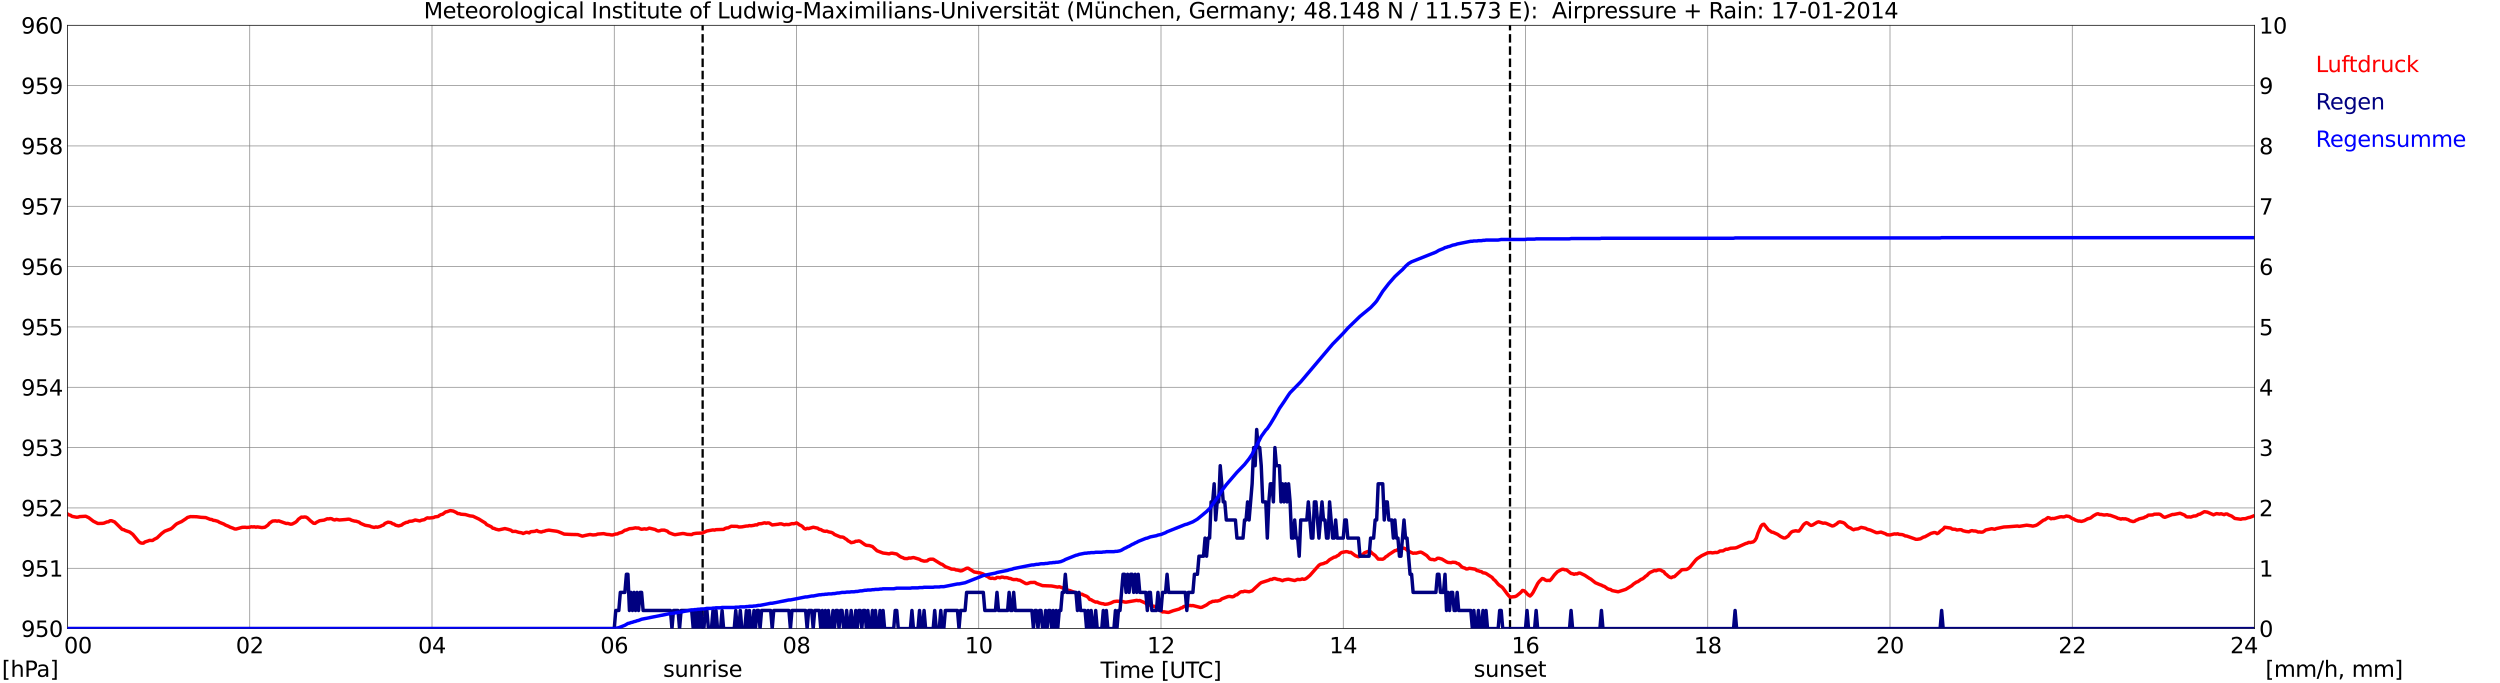 <?xml version="1.0" encoding="utf-8" standalone="no"?>
<!DOCTYPE svg PUBLIC "-//W3C//DTD SVG 1.1//EN"
  "http://www.w3.org/Graphics/SVG/1.1/DTD/svg11.dtd">
<svg xmlns:xlink="http://www.w3.org/1999/xlink" width="1085.4pt" height="296.64pt" viewBox="0 0 1085.4 296.64" xmlns="http://www.w3.org/2000/svg" version="1.1">
 <defs>
  <style type="text/css">*{stroke-linejoin: round; stroke-linecap: butt}</style>
 </defs>
 <g id="figure_1">
  <g id="patch_1">
   <path d="M 0 296.64 
L 1085.4 296.64 
L 1085.4 0 
L 0 0 
z
" style="fill: #ffffff"/>
  </g>
  <g id="axes_1">
   <g id="patch_2">
    <path d="M 29.306 272.909 
L 978.814 272.909 
L 978.814 10.976 
L 29.306 10.976 
z
" style="fill: #ffffff"/>
   </g>
   <g id="patch_3">
    <path d="M 978.814 272.909 
L 978.814 272.909 
L 978.814 10.976 
L 978.814 10.976 
z
" clip-path="url(#p9c97b78cc2)" style="fill: #d3d3d3; opacity: 0.25; stroke: #d3d3d3; stroke-linejoin: miter"/>
   </g>
   <g id="matplotlib.axis_1">
    <g id="xtick_1">
     <g id="line2d_1">
      <path d="M 29.306 272.909 
L 29.306 10.976 
" clip-path="url(#p9c97b78cc2)" style="fill: none; stroke: #808080; stroke-width: 0.3; stroke-linecap: square"/>
     </g>
     <g id="line2d_2"/>
     <g id="text_1">
      <!--    00 -->
      <g transform="translate(18.733 283.627) scale(0.095 -0.095)">
       <defs>
        <path id="DejaVuSans-20" transform="scale(0.016)"/>
        <path id="DejaVuSans-30" d="M 2034 4250 
Q 1547 4250 1301 3770 
Q 1056 3291 1056 2328 
Q 1056 1369 1301 889 
Q 1547 409 2034 409 
Q 2525 409 2770 889 
Q 3016 1369 3016 2328 
Q 3016 3291 2770 3770 
Q 2525 4250 2034 4250 
z
M 2034 4750 
Q 2819 4750 3233 4129 
Q 3647 3509 3647 2328 
Q 3647 1150 3233 529 
Q 2819 -91 2034 -91 
Q 1250 -91 836 529 
Q 422 1150 422 2328 
Q 422 3509 836 4129 
Q 1250 4750 2034 4750 
z
" transform="scale(0.016)"/>
       </defs>
       <use xlink:href="#DejaVuSans-20"/>
       <use xlink:href="#DejaVuSans-20" transform="translate(31.787 0)"/>
       <use xlink:href="#DejaVuSans-20" transform="translate(63.574 0)"/>
       <use xlink:href="#DejaVuSans-30" transform="translate(95.361 0)"/>
       <use xlink:href="#DejaVuSans-30" transform="translate(158.984 0)"/>
      </g>
     </g>
    </g>
    <g id="xtick_2">
     <g id="line2d_3">
      <path d="M 108.431 272.909 
L 108.431 10.976 
" clip-path="url(#p9c97b78cc2)" style="fill: none; stroke: #808080; stroke-width: 0.3; stroke-linecap: square"/>
     </g>
     <g id="line2d_4"/>
     <g id="text_2">
      <!-- 02 -->
      <g transform="translate(102.387 283.627) scale(0.095 -0.095)">
       <defs>
        <path id="DejaVuSans-32" d="M 1228 531 
L 3431 531 
L 3431 0 
L 469 0 
L 469 531 
Q 828 903 1448 1529 
Q 2069 2156 2228 2338 
Q 2531 2678 2651 2914 
Q 2772 3150 2772 3378 
Q 2772 3750 2511 3984 
Q 2250 4219 1831 4219 
Q 1534 4219 1204 4116 
Q 875 4013 500 3803 
L 500 4441 
Q 881 4594 1212 4672 
Q 1544 4750 1819 4750 
Q 2544 4750 2975 4387 
Q 3406 4025 3406 3419 
Q 3406 3131 3298 2873 
Q 3191 2616 2906 2266 
Q 2828 2175 2409 1742 
Q 1991 1309 1228 531 
z
" transform="scale(0.016)"/>
       </defs>
       <use xlink:href="#DejaVuSans-30"/>
       <use xlink:href="#DejaVuSans-32" transform="translate(63.623 0)"/>
      </g>
     </g>
    </g>
    <g id="xtick_3">
     <g id="line2d_5">
      <path d="M 187.557 272.909 
L 187.557 10.976 
" clip-path="url(#p9c97b78cc2)" style="fill: none; stroke: #808080; stroke-width: 0.3; stroke-linecap: square"/>
     </g>
     <g id="line2d_6"/>
     <g id="text_3">
      <!-- 04 -->
      <g transform="translate(181.513 283.627) scale(0.095 -0.095)">
       <defs>
        <path id="DejaVuSans-34" d="M 2419 4116 
L 825 1625 
L 2419 1625 
L 2419 4116 
z
M 2253 4666 
L 3047 4666 
L 3047 1625 
L 3713 1625 
L 3713 1100 
L 3047 1100 
L 3047 0 
L 2419 0 
L 2419 1100 
L 313 1100 
L 313 1709 
L 2253 4666 
z
" transform="scale(0.016)"/>
       </defs>
       <use xlink:href="#DejaVuSans-30"/>
       <use xlink:href="#DejaVuSans-34" transform="translate(63.623 0)"/>
      </g>
     </g>
    </g>
    <g id="xtick_4">
     <g id="line2d_7">
      <path d="M 266.683 272.909 
L 266.683 10.976 
" clip-path="url(#p9c97b78cc2)" style="fill: none; stroke: #808080; stroke-width: 0.3; stroke-linecap: square"/>
     </g>
     <g id="line2d_8"/>
     <g id="text_4">
      <!-- 06 -->
      <g transform="translate(260.638 283.627) scale(0.095 -0.095)">
       <defs>
        <path id="DejaVuSans-36" d="M 2113 2584 
Q 1688 2584 1439 2293 
Q 1191 2003 1191 1497 
Q 1191 994 1439 701 
Q 1688 409 2113 409 
Q 2538 409 2786 701 
Q 3034 994 3034 1497 
Q 3034 2003 2786 2293 
Q 2538 2584 2113 2584 
z
M 3366 4563 
L 3366 3988 
Q 3128 4100 2886 4159 
Q 2644 4219 2406 4219 
Q 1781 4219 1451 3797 
Q 1122 3375 1075 2522 
Q 1259 2794 1537 2939 
Q 1816 3084 2150 3084 
Q 2853 3084 3261 2657 
Q 3669 2231 3669 1497 
Q 3669 778 3244 343 
Q 2819 -91 2113 -91 
Q 1303 -91 875 529 
Q 447 1150 447 2328 
Q 447 3434 972 4092 
Q 1497 4750 2381 4750 
Q 2619 4750 2861 4703 
Q 3103 4656 3366 4563 
z
" transform="scale(0.016)"/>
       </defs>
       <use xlink:href="#DejaVuSans-30"/>
       <use xlink:href="#DejaVuSans-36" transform="translate(63.623 0)"/>
      </g>
     </g>
    </g>
    <g id="xtick_5">
     <g id="line2d_9">
      <path d="M 345.808 272.909 
L 345.808 10.976 
" clip-path="url(#p9c97b78cc2)" style="fill: none; stroke: #808080; stroke-width: 0.3; stroke-linecap: square"/>
     </g>
     <g id="line2d_10"/>
     <g id="text_5">
      <!-- 08 -->
      <g transform="translate(339.764 283.627) scale(0.095 -0.095)">
       <defs>
        <path id="DejaVuSans-38" d="M 2034 2216 
Q 1584 2216 1326 1975 
Q 1069 1734 1069 1313 
Q 1069 891 1326 650 
Q 1584 409 2034 409 
Q 2484 409 2743 651 
Q 3003 894 3003 1313 
Q 3003 1734 2745 1975 
Q 2488 2216 2034 2216 
z
M 1403 2484 
Q 997 2584 770 2862 
Q 544 3141 544 3541 
Q 544 4100 942 4425 
Q 1341 4750 2034 4750 
Q 2731 4750 3128 4425 
Q 3525 4100 3525 3541 
Q 3525 3141 3298 2862 
Q 3072 2584 2669 2484 
Q 3125 2378 3379 2068 
Q 3634 1759 3634 1313 
Q 3634 634 3220 271 
Q 2806 -91 2034 -91 
Q 1263 -91 848 271 
Q 434 634 434 1313 
Q 434 1759 690 2068 
Q 947 2378 1403 2484 
z
M 1172 3481 
Q 1172 3119 1398 2916 
Q 1625 2713 2034 2713 
Q 2441 2713 2670 2916 
Q 2900 3119 2900 3481 
Q 2900 3844 2670 4047 
Q 2441 4250 2034 4250 
Q 1625 4250 1398 4047 
Q 1172 3844 1172 3481 
z
" transform="scale(0.016)"/>
       </defs>
       <use xlink:href="#DejaVuSans-30"/>
       <use xlink:href="#DejaVuSans-38" transform="translate(63.623 0)"/>
      </g>
     </g>
    </g>
    <g id="xtick_6">
     <g id="line2d_11">
      <path d="M 424.934 272.909 
L 424.934 10.976 
" clip-path="url(#p9c97b78cc2)" style="fill: none; stroke: #808080; stroke-width: 0.3; stroke-linecap: square"/>
     </g>
     <g id="line2d_12"/>
     <g id="text_6">
      <!-- 10 -->
      <g transform="translate(418.89 283.627) scale(0.095 -0.095)">
       <defs>
        <path id="DejaVuSans-31" d="M 794 531 
L 1825 531 
L 1825 4091 
L 703 3866 
L 703 4441 
L 1819 4666 
L 2450 4666 
L 2450 531 
L 3481 531 
L 3481 0 
L 794 0 
L 794 531 
z
" transform="scale(0.016)"/>
       </defs>
       <use xlink:href="#DejaVuSans-31"/>
       <use xlink:href="#DejaVuSans-30" transform="translate(63.623 0)"/>
      </g>
     </g>
    </g>
    <g id="xtick_7">
     <g id="line2d_13">
      <path d="M 504.06 272.909 
L 504.06 10.976 
" clip-path="url(#p9c97b78cc2)" style="fill: none; stroke: #808080; stroke-width: 0.3; stroke-linecap: square"/>
     </g>
     <g id="line2d_14"/>
     <g id="text_7">
      <!-- 12 -->
      <g transform="translate(498.015 283.627) scale(0.095 -0.095)">
       <use xlink:href="#DejaVuSans-31"/>
       <use xlink:href="#DejaVuSans-32" transform="translate(63.623 0)"/>
      </g>
     </g>
    </g>
    <g id="xtick_8">
     <g id="line2d_15">
      <path d="M 583.185 272.909 
L 583.185 10.976 
" clip-path="url(#p9c97b78cc2)" style="fill: none; stroke: #808080; stroke-width: 0.3; stroke-linecap: square"/>
     </g>
     <g id="line2d_16"/>
     <g id="text_8">
      <!-- 14 -->
      <g transform="translate(577.141 283.627) scale(0.095 -0.095)">
       <use xlink:href="#DejaVuSans-31"/>
       <use xlink:href="#DejaVuSans-34" transform="translate(63.623 0)"/>
      </g>
     </g>
    </g>
    <g id="xtick_9">
     <g id="line2d_17">
      <path d="M 662.311 272.909 
L 662.311 10.976 
" clip-path="url(#p9c97b78cc2)" style="fill: none; stroke: #808080; stroke-width: 0.3; stroke-linecap: square"/>
     </g>
     <g id="line2d_18"/>
     <g id="text_9">
      <!-- 16 -->
      <g transform="translate(656.267 283.627) scale(0.095 -0.095)">
       <use xlink:href="#DejaVuSans-31"/>
       <use xlink:href="#DejaVuSans-36" transform="translate(63.623 0)"/>
      </g>
     </g>
    </g>
    <g id="xtick_10">
     <g id="line2d_19">
      <path d="M 741.437 272.909 
L 741.437 10.976 
" clip-path="url(#p9c97b78cc2)" style="fill: none; stroke: #808080; stroke-width: 0.3; stroke-linecap: square"/>
     </g>
     <g id="line2d_20"/>
     <g id="text_10">
      <!-- 18 -->
      <g transform="translate(735.392 283.627) scale(0.095 -0.095)">
       <use xlink:href="#DejaVuSans-31"/>
       <use xlink:href="#DejaVuSans-38" transform="translate(63.623 0)"/>
      </g>
     </g>
    </g>
    <g id="xtick_11">
     <g id="line2d_21">
      <path d="M 820.562 272.909 
L 820.562 10.976 
" clip-path="url(#p9c97b78cc2)" style="fill: none; stroke: #808080; stroke-width: 0.3; stroke-linecap: square"/>
     </g>
     <g id="line2d_22"/>
     <g id="text_11">
      <!-- 20 -->
      <g transform="translate(814.518 283.627) scale(0.095 -0.095)">
       <use xlink:href="#DejaVuSans-32"/>
       <use xlink:href="#DejaVuSans-30" transform="translate(63.623 0)"/>
      </g>
     </g>
    </g>
    <g id="xtick_12">
     <g id="line2d_23">
      <path d="M 899.688 272.909 
L 899.688 10.976 
" clip-path="url(#p9c97b78cc2)" style="fill: none; stroke: #808080; stroke-width: 0.3; stroke-linecap: square"/>
     </g>
     <g id="line2d_24"/>
     <g id="text_12">
      <!-- 22 -->
      <g transform="translate(893.644 283.627) scale(0.095 -0.095)">
       <use xlink:href="#DejaVuSans-32"/>
       <use xlink:href="#DejaVuSans-32" transform="translate(63.623 0)"/>
      </g>
     </g>
    </g>
    <g id="xtick_13">
     <g id="line2d_25">
      <path d="M 978.814 272.909 
L 978.814 10.976 
" clip-path="url(#p9c97b78cc2)" style="fill: none; stroke: #808080; stroke-width: 0.3; stroke-linecap: square"/>
     </g>
     <g id="line2d_26"/>
     <g id="text_13">
      <!-- 24    -->
      <g transform="translate(968.241 283.627) scale(0.095 -0.095)">
       <use xlink:href="#DejaVuSans-32"/>
       <use xlink:href="#DejaVuSans-34" transform="translate(63.623 0)"/>
       <use xlink:href="#DejaVuSans-20" transform="translate(127.246 0)"/>
       <use xlink:href="#DejaVuSans-20" transform="translate(159.033 0)"/>
       <use xlink:href="#DejaVuSans-20" transform="translate(190.82 0)"/>
      </g>
     </g>
    </g>
    <g id="text_14">
     <!-- Time [UTC] -->
     <g transform="translate(477.806 294.322) scale(0.095 -0.095)">
      <defs>
       <path id="DejaVuSans-54" d="M -19 4666 
L 3928 4666 
L 3928 4134 
L 2272 4134 
L 2272 0 
L 1638 0 
L 1638 4134 
L -19 4134 
L -19 4666 
z
" transform="scale(0.016)"/>
       <path id="DejaVuSans-69" d="M 603 3500 
L 1178 3500 
L 1178 0 
L 603 0 
L 603 3500 
z
M 603 4863 
L 1178 4863 
L 1178 4134 
L 603 4134 
L 603 4863 
z
" transform="scale(0.016)"/>
       <path id="DejaVuSans-6d" d="M 3328 2828 
Q 3544 3216 3844 3400 
Q 4144 3584 4550 3584 
Q 5097 3584 5394 3201 
Q 5691 2819 5691 2113 
L 5691 0 
L 5113 0 
L 5113 2094 
Q 5113 2597 4934 2840 
Q 4756 3084 4391 3084 
Q 3944 3084 3684 2787 
Q 3425 2491 3425 1978 
L 3425 0 
L 2847 0 
L 2847 2094 
Q 2847 2600 2669 2842 
Q 2491 3084 2119 3084 
Q 1678 3084 1418 2786 
Q 1159 2488 1159 1978 
L 1159 0 
L 581 0 
L 581 3500 
L 1159 3500 
L 1159 2956 
Q 1356 3278 1631 3431 
Q 1906 3584 2284 3584 
Q 2666 3584 2933 3390 
Q 3200 3197 3328 2828 
z
" transform="scale(0.016)"/>
       <path id="DejaVuSans-65" d="M 3597 1894 
L 3597 1613 
L 953 1613 
Q 991 1019 1311 708 
Q 1631 397 2203 397 
Q 2534 397 2845 478 
Q 3156 559 3463 722 
L 3463 178 
Q 3153 47 2828 -22 
Q 2503 -91 2169 -91 
Q 1331 -91 842 396 
Q 353 884 353 1716 
Q 353 2575 817 3079 
Q 1281 3584 2069 3584 
Q 2775 3584 3186 3129 
Q 3597 2675 3597 1894 
z
M 3022 2063 
Q 3016 2534 2758 2815 
Q 2500 3097 2075 3097 
Q 1594 3097 1305 2825 
Q 1016 2553 972 2059 
L 3022 2063 
z
" transform="scale(0.016)"/>
       <path id="DejaVuSans-5b" d="M 550 4863 
L 1875 4863 
L 1875 4416 
L 1125 4416 
L 1125 -397 
L 1875 -397 
L 1875 -844 
L 550 -844 
L 550 4863 
z
" transform="scale(0.016)"/>
       <path id="DejaVuSans-55" d="M 556 4666 
L 1191 4666 
L 1191 1831 
Q 1191 1081 1462 751 
Q 1734 422 2344 422 
Q 2950 422 3222 751 
Q 3494 1081 3494 1831 
L 3494 4666 
L 4128 4666 
L 4128 1753 
Q 4128 841 3676 375 
Q 3225 -91 2344 -91 
Q 1459 -91 1007 375 
Q 556 841 556 1753 
L 556 4666 
z
" transform="scale(0.016)"/>
       <path id="DejaVuSans-43" d="M 4122 4306 
L 4122 3641 
Q 3803 3938 3442 4084 
Q 3081 4231 2675 4231 
Q 1875 4231 1450 3742 
Q 1025 3253 1025 2328 
Q 1025 1406 1450 917 
Q 1875 428 2675 428 
Q 3081 428 3442 575 
Q 3803 722 4122 1019 
L 4122 359 
Q 3791 134 3420 21 
Q 3050 -91 2638 -91 
Q 1578 -91 968 557 
Q 359 1206 359 2328 
Q 359 3453 968 4101 
Q 1578 4750 2638 4750 
Q 3056 4750 3426 4639 
Q 3797 4528 4122 4306 
z
" transform="scale(0.016)"/>
       <path id="DejaVuSans-5d" d="M 1947 4863 
L 1947 -844 
L 622 -844 
L 622 -397 
L 1369 -397 
L 1369 4416 
L 622 4416 
L 622 4863 
L 1947 4863 
z
" transform="scale(0.016)"/>
      </defs>
      <use xlink:href="#DejaVuSans-54"/>
      <use xlink:href="#DejaVuSans-69" transform="translate(57.959 0)"/>
      <use xlink:href="#DejaVuSans-6d" transform="translate(85.742 0)"/>
      <use xlink:href="#DejaVuSans-65" transform="translate(183.154 0)"/>
      <use xlink:href="#DejaVuSans-20" transform="translate(244.678 0)"/>
      <use xlink:href="#DejaVuSans-5b" transform="translate(276.465 0)"/>
      <use xlink:href="#DejaVuSans-55" transform="translate(315.479 0)"/>
      <use xlink:href="#DejaVuSans-54" transform="translate(388.672 0)"/>
      <use xlink:href="#DejaVuSans-43" transform="translate(443.881 0)"/>
      <use xlink:href="#DejaVuSans-5d" transform="translate(513.705 0)"/>
     </g>
    </g>
   </g>
   <g id="matplotlib.axis_2">
    <g id="ytick_1">
     <g id="line2d_27">
      <path d="M 29.306 272.909 
L 978.814 272.909 
" clip-path="url(#p9c97b78cc2)" style="fill: none; stroke: #808080; stroke-width: 0.3; stroke-linecap: square"/>
     </g>
     <g id="line2d_28"/>
     <g id="text_15">
      <!-- 950 -->
      <g transform="translate(9.173 276.518) scale(0.095 -0.095)">
       <defs>
        <path id="DejaVuSans-39" d="M 703 97 
L 703 672 
Q 941 559 1184 500 
Q 1428 441 1663 441 
Q 2288 441 2617 861 
Q 2947 1281 2994 2138 
Q 2813 1869 2534 1725 
Q 2256 1581 1919 1581 
Q 1219 1581 811 2004 
Q 403 2428 403 3163 
Q 403 3881 828 4315 
Q 1253 4750 1959 4750 
Q 2769 4750 3195 4129 
Q 3622 3509 3622 2328 
Q 3622 1225 3098 567 
Q 2575 -91 1691 -91 
Q 1453 -91 1209 -44 
Q 966 3 703 97 
z
M 1959 2075 
Q 2384 2075 2632 2365 
Q 2881 2656 2881 3163 
Q 2881 3666 2632 3958 
Q 2384 4250 1959 4250 
Q 1534 4250 1286 3958 
Q 1038 3666 1038 3163 
Q 1038 2656 1286 2365 
Q 1534 2075 1959 2075 
z
" transform="scale(0.016)"/>
        <path id="DejaVuSans-35" d="M 691 4666 
L 3169 4666 
L 3169 4134 
L 1269 4134 
L 1269 2991 
Q 1406 3038 1543 3061 
Q 1681 3084 1819 3084 
Q 2600 3084 3056 2656 
Q 3513 2228 3513 1497 
Q 3513 744 3044 326 
Q 2575 -91 1722 -91 
Q 1428 -91 1123 -41 
Q 819 9 494 109 
L 494 744 
Q 775 591 1075 516 
Q 1375 441 1709 441 
Q 2250 441 2565 725 
Q 2881 1009 2881 1497 
Q 2881 1984 2565 2268 
Q 2250 2553 1709 2553 
Q 1456 2553 1204 2497 
Q 953 2441 691 2322 
L 691 4666 
z
" transform="scale(0.016)"/>
       </defs>
       <use xlink:href="#DejaVuSans-39"/>
       <use xlink:href="#DejaVuSans-35" transform="translate(63.623 0)"/>
       <use xlink:href="#DejaVuSans-30" transform="translate(127.246 0)"/>
      </g>
     </g>
    </g>
    <g id="ytick_2">
     <g id="line2d_29">
      <path d="M 29.306 246.715 
L 978.814 246.715 
" clip-path="url(#p9c97b78cc2)" style="fill: none; stroke: #808080; stroke-width: 0.3; stroke-linecap: square"/>
     </g>
     <g id="line2d_30"/>
     <g id="text_16">
      <!-- 951 -->
      <g transform="translate(9.173 250.325) scale(0.095 -0.095)">
       <use xlink:href="#DejaVuSans-39"/>
       <use xlink:href="#DejaVuSans-35" transform="translate(63.623 0)"/>
       <use xlink:href="#DejaVuSans-31" transform="translate(127.246 0)"/>
      </g>
     </g>
    </g>
    <g id="ytick_3">
     <g id="line2d_31">
      <path d="M 29.306 220.522 
L 978.814 220.522 
" clip-path="url(#p9c97b78cc2)" style="fill: none; stroke: #808080; stroke-width: 0.3; stroke-linecap: square"/>
     </g>
     <g id="line2d_32"/>
     <g id="text_17">
      <!-- 952 -->
      <g transform="translate(9.173 224.131) scale(0.095 -0.095)">
       <use xlink:href="#DejaVuSans-39"/>
       <use xlink:href="#DejaVuSans-35" transform="translate(63.623 0)"/>
       <use xlink:href="#DejaVuSans-32" transform="translate(127.246 0)"/>
      </g>
     </g>
    </g>
    <g id="ytick_4">
     <g id="line2d_33">
      <path d="M 29.306 194.329 
L 978.814 194.329 
" clip-path="url(#p9c97b78cc2)" style="fill: none; stroke: #808080; stroke-width: 0.3; stroke-linecap: square"/>
     </g>
     <g id="line2d_34"/>
     <g id="text_18">
      <!-- 953 -->
      <g transform="translate(9.173 197.938) scale(0.095 -0.095)">
       <defs>
        <path id="DejaVuSans-33" d="M 2597 2516 
Q 3050 2419 3304 2112 
Q 3559 1806 3559 1356 
Q 3559 666 3084 287 
Q 2609 -91 1734 -91 
Q 1441 -91 1130 -33 
Q 819 25 488 141 
L 488 750 
Q 750 597 1062 519 
Q 1375 441 1716 441 
Q 2309 441 2620 675 
Q 2931 909 2931 1356 
Q 2931 1769 2642 2001 
Q 2353 2234 1838 2234 
L 1294 2234 
L 1294 2753 
L 1863 2753 
Q 2328 2753 2575 2939 
Q 2822 3125 2822 3475 
Q 2822 3834 2567 4026 
Q 2313 4219 1838 4219 
Q 1578 4219 1281 4162 
Q 984 4106 628 3988 
L 628 4550 
Q 988 4650 1302 4700 
Q 1616 4750 1894 4750 
Q 2613 4750 3031 4423 
Q 3450 4097 3450 3541 
Q 3450 3153 3228 2886 
Q 3006 2619 2597 2516 
z
" transform="scale(0.016)"/>
       </defs>
       <use xlink:href="#DejaVuSans-39"/>
       <use xlink:href="#DejaVuSans-35" transform="translate(63.623 0)"/>
       <use xlink:href="#DejaVuSans-33" transform="translate(127.246 0)"/>
      </g>
     </g>
    </g>
    <g id="ytick_5">
     <g id="line2d_35">
      <path d="M 29.306 168.136 
L 978.814 168.136 
" clip-path="url(#p9c97b78cc2)" style="fill: none; stroke: #808080; stroke-width: 0.3; stroke-linecap: square"/>
     </g>
     <g id="line2d_36"/>
     <g id="text_19">
      <!-- 954 -->
      <g transform="translate(9.173 171.745) scale(0.095 -0.095)">
       <use xlink:href="#DejaVuSans-39"/>
       <use xlink:href="#DejaVuSans-35" transform="translate(63.623 0)"/>
       <use xlink:href="#DejaVuSans-34" transform="translate(127.246 0)"/>
      </g>
     </g>
    </g>
    <g id="ytick_6">
     <g id="line2d_37">
      <path d="M 29.306 141.942 
L 978.814 141.942 
" clip-path="url(#p9c97b78cc2)" style="fill: none; stroke: #808080; stroke-width: 0.3; stroke-linecap: square"/>
     </g>
     <g id="line2d_38"/>
     <g id="text_20">
      <!-- 955 -->
      <g transform="translate(9.173 145.551) scale(0.095 -0.095)">
       <use xlink:href="#DejaVuSans-39"/>
       <use xlink:href="#DejaVuSans-35" transform="translate(63.623 0)"/>
       <use xlink:href="#DejaVuSans-35" transform="translate(127.246 0)"/>
      </g>
     </g>
    </g>
    <g id="ytick_7">
     <g id="line2d_39">
      <path d="M 29.306 115.749 
L 978.814 115.749 
" clip-path="url(#p9c97b78cc2)" style="fill: none; stroke: #808080; stroke-width: 0.3; stroke-linecap: square"/>
     </g>
     <g id="line2d_40"/>
     <g id="text_21">
      <!-- 956 -->
      <g transform="translate(9.173 119.358) scale(0.095 -0.095)">
       <use xlink:href="#DejaVuSans-39"/>
       <use xlink:href="#DejaVuSans-35" transform="translate(63.623 0)"/>
       <use xlink:href="#DejaVuSans-36" transform="translate(127.246 0)"/>
      </g>
     </g>
    </g>
    <g id="ytick_8">
     <g id="line2d_41">
      <path d="M 29.306 89.556 
L 978.814 89.556 
" clip-path="url(#p9c97b78cc2)" style="fill: none; stroke: #808080; stroke-width: 0.3; stroke-linecap: square"/>
     </g>
     <g id="line2d_42"/>
     <g id="text_22">
      <!-- 957 -->
      <g transform="translate(9.173 93.165) scale(0.095 -0.095)">
       <defs>
        <path id="DejaVuSans-37" d="M 525 4666 
L 3525 4666 
L 3525 4397 
L 1831 0 
L 1172 0 
L 2766 4134 
L 525 4134 
L 525 4666 
z
" transform="scale(0.016)"/>
       </defs>
       <use xlink:href="#DejaVuSans-39"/>
       <use xlink:href="#DejaVuSans-35" transform="translate(63.623 0)"/>
       <use xlink:href="#DejaVuSans-37" transform="translate(127.246 0)"/>
      </g>
     </g>
    </g>
    <g id="ytick_9">
     <g id="line2d_43">
      <path d="M 29.306 63.362 
L 978.814 63.362 
" clip-path="url(#p9c97b78cc2)" style="fill: none; stroke: #808080; stroke-width: 0.3; stroke-linecap: square"/>
     </g>
     <g id="line2d_44"/>
     <g id="text_23">
      <!-- 958 -->
      <g transform="translate(9.173 66.972) scale(0.095 -0.095)">
       <use xlink:href="#DejaVuSans-39"/>
       <use xlink:href="#DejaVuSans-35" transform="translate(63.623 0)"/>
       <use xlink:href="#DejaVuSans-38" transform="translate(127.246 0)"/>
      </g>
     </g>
    </g>
    <g id="ytick_10">
     <g id="line2d_45">
      <path d="M 29.306 37.169 
L 978.814 37.169 
" clip-path="url(#p9c97b78cc2)" style="fill: none; stroke: #808080; stroke-width: 0.3; stroke-linecap: square"/>
     </g>
     <g id="line2d_46"/>
     <g id="text_24">
      <!-- 959 -->
      <g transform="translate(9.173 40.778) scale(0.095 -0.095)">
       <use xlink:href="#DejaVuSans-39"/>
       <use xlink:href="#DejaVuSans-35" transform="translate(63.623 0)"/>
       <use xlink:href="#DejaVuSans-39" transform="translate(127.246 0)"/>
      </g>
     </g>
    </g>
    <g id="ytick_11">
     <g id="line2d_47">
      <path d="M 29.306 10.976 
L 978.814 10.976 
" clip-path="url(#p9c97b78cc2)" style="fill: none; stroke: #808080; stroke-width: 0.3; stroke-linecap: square"/>
     </g>
     <g id="line2d_48"/>
     <g id="text_25">
      <!-- 960 -->
      <g transform="translate(9.173 14.585) scale(0.095 -0.095)">
       <use xlink:href="#DejaVuSans-39"/>
       <use xlink:href="#DejaVuSans-36" transform="translate(63.623 0)"/>
       <use xlink:href="#DejaVuSans-30" transform="translate(127.246 0)"/>
      </g>
     </g>
    </g>
   </g>
   <g id="line2d_49">
    <path d="M 305.059 272.909 
L 305.059 10.976 
" clip-path="url(#p9c97b78cc2)" style="fill: none; stroke-dasharray: 3.7,1.6; stroke-dashoffset: 0; stroke: #000000"/>
   </g>
   <g id="line2d_50">
    <path d="M 655.585 272.909 
L 655.585 10.976 
" clip-path="url(#p9c97b78cc2)" style="fill: none; stroke-dasharray: 3.7,1.6; stroke-dashoffset: 0; stroke: #000000"/>
   </g>
   <g id="line2d_51">
    <path d="M 29.306 223.142 
L 29.965 223.534 
L 30.625 223.718 
L 31.284 224.189 
L 33.262 224.556 
L 33.921 224.504 
L 34.581 224.294 
L 37.218 224.137 
L 38.537 224.765 
L 40.515 226.285 
L 42.493 227.28 
L 44.472 227.228 
L 45.131 227.123 
L 46.45 226.599 
L 47.109 226.547 
L 47.768 226.075 
L 48.428 226.075 
L 49.747 226.599 
L 53.043 229.847 
L 53.703 229.952 
L 54.362 230.318 
L 56.34 231 
L 57.659 231.995 
L 60.297 235.19 
L 60.956 235.662 
L 61.615 235.819 
L 62.275 235.819 
L 62.934 235.295 
L 64.253 234.876 
L 64.912 234.614 
L 66.231 234.667 
L 66.89 234.195 
L 68.209 233.514 
L 70.187 231.628 
L 71.506 230.633 
L 74.144 229.637 
L 74.803 229.166 
L 76.122 227.909 
L 76.781 227.385 
L 78.1 226.756 
L 78.759 226.494 
L 80.737 225.185 
L 81.397 224.661 
L 82.716 224.294 
L 85.353 224.346 
L 87.331 224.608 
L 89.309 224.713 
L 90.628 225.237 
L 91.288 225.499 
L 91.947 225.551 
L 92.606 225.918 
L 93.266 225.97 
L 94.584 226.337 
L 95.244 226.756 
L 97.222 227.542 
L 97.881 227.961 
L 99.2 228.485 
L 99.86 228.852 
L 101.178 229.323 
L 101.838 229.637 
L 102.497 229.69 
L 105.135 228.956 
L 106.453 228.904 
L 107.113 229.009 
L 108.431 228.904 
L 109.091 228.694 
L 109.75 228.799 
L 110.41 228.694 
L 111.069 228.904 
L 111.728 228.747 
L 113.707 229.061 
L 115.025 228.904 
L 116.344 227.961 
L 117.003 227.123 
L 118.322 226.232 
L 119.641 226.128 
L 120.3 226.285 
L 120.96 226.128 
L 124.257 227.28 
L 124.916 227.228 
L 126.235 227.594 
L 126.894 227.49 
L 128.213 226.809 
L 128.872 226.285 
L 129.532 225.447 
L 130.85 224.504 
L 131.51 224.556 
L 132.169 224.451 
L 132.829 224.504 
L 133.488 224.87 
L 134.807 226.128 
L 136.125 227.175 
L 136.785 227.228 
L 137.444 226.756 
L 138.763 226.075 
L 140.741 225.813 
L 142.06 225.237 
L 142.719 225.289 
L 143.379 225.132 
L 144.038 225.237 
L 144.697 225.604 
L 145.357 225.761 
L 146.016 225.499 
L 147.335 225.761 
L 148.654 225.656 
L 149.972 225.551 
L 151.291 225.394 
L 151.951 225.499 
L 152.61 225.866 
L 153.929 226.232 
L 154.588 226.285 
L 155.907 226.704 
L 156.566 227.228 
L 158.544 228.066 
L 159.863 228.275 
L 160.523 228.38 
L 161.182 228.694 
L 162.501 229.009 
L 163.16 228.747 
L 163.819 228.904 
L 165.138 228.537 
L 165.798 228.171 
L 166.457 227.961 
L 167.116 227.28 
L 168.435 226.704 
L 169.754 226.913 
L 170.413 227.385 
L 171.073 227.542 
L 171.732 228.013 
L 173.051 228.328 
L 174.37 227.961 
L 175.029 227.437 
L 176.348 226.809 
L 177.007 226.756 
L 177.666 226.337 
L 178.985 226.232 
L 180.304 225.761 
L 182.282 226.18 
L 182.941 225.866 
L 184.26 225.604 
L 184.92 225.132 
L 185.579 224.818 
L 186.238 224.923 
L 188.217 224.713 
L 188.876 224.399 
L 190.195 224.242 
L 190.854 223.718 
L 191.513 223.403 
L 192.173 223.246 
L 193.492 222.251 
L 194.151 222.146 
L 195.47 221.675 
L 196.788 221.884 
L 198.107 222.513 
L 198.767 222.984 
L 199.426 222.984 
L 200.085 223.246 
L 202.063 223.403 
L 204.042 223.98 
L 205.36 224.137 
L 207.998 225.394 
L 209.317 226.232 
L 210.635 227.018 
L 211.295 227.752 
L 213.273 228.694 
L 213.932 229.323 
L 214.592 229.428 
L 215.251 229.742 
L 216.57 230.057 
L 219.207 229.48 
L 220.526 229.795 
L 221.845 230.214 
L 222.504 230.738 
L 223.823 230.685 
L 225.142 231.104 
L 226.461 231.314 
L 227.12 231.628 
L 228.439 231.104 
L 229.098 231.157 
L 229.757 231.366 
L 230.417 230.842 
L 231.736 230.738 
L 232.395 230.633 
L 233.054 230.318 
L 233.714 230.738 
L 235.033 231 
L 235.692 230.738 
L 236.351 230.633 
L 237.011 230.371 
L 238.329 230.161 
L 239.648 230.371 
L 241.626 230.633 
L 242.286 230.79 
L 243.604 231.314 
L 244.923 231.89 
L 248.22 232.047 
L 250.858 232.1 
L 252.836 232.781 
L 254.155 232.466 
L 256.133 232.047 
L 257.451 232.257 
L 258.77 232.152 
L 259.43 231.89 
L 262.067 231.681 
L 263.386 231.995 
L 264.705 232.1 
L 265.364 232.257 
L 266.023 232.257 
L 267.342 231.838 
L 268.002 231.838 
L 268.661 231.471 
L 269.98 231.104 
L 271.298 230.214 
L 271.958 230.109 
L 273.277 229.533 
L 274.595 229.428 
L 275.914 229.166 
L 276.573 229.271 
L 277.233 229.218 
L 277.892 229.585 
L 278.552 229.795 
L 279.87 229.585 
L 280.53 229.742 
L 281.189 229.585 
L 281.849 229.271 
L 284.486 229.899 
L 285.145 230.318 
L 285.805 230.528 
L 286.464 230.423 
L 287.124 230.161 
L 288.442 230.161 
L 289.761 230.633 
L 290.42 231.261 
L 292.399 231.995 
L 293.058 232.152 
L 296.355 231.628 
L 297.014 231.681 
L 298.333 231.995 
L 300.311 232.1 
L 300.971 231.733 
L 302.289 231.523 
L 304.927 231.419 
L 306.905 230.528 
L 309.543 230.057 
L 310.202 230.161 
L 310.861 229.952 
L 314.158 229.847 
L 314.818 229.428 
L 315.477 229.218 
L 316.136 229.166 
L 317.455 228.485 
L 320.093 228.537 
L 320.752 228.799 
L 322.071 228.747 
L 324.049 228.38 
L 324.708 228.38 
L 325.368 228.171 
L 326.027 228.275 
L 327.346 228.066 
L 328.005 227.856 
L 328.665 227.909 
L 329.324 227.437 
L 330.643 227.332 
L 331.961 226.966 
L 332.621 227.175 
L 333.28 227.018 
L 333.94 227.071 
L 335.258 227.909 
L 337.896 227.594 
L 338.555 227.437 
L 339.215 227.437 
L 340.533 227.856 
L 341.193 227.699 
L 342.512 227.752 
L 343.83 227.332 
L 344.49 227.385 
L 345.149 227.28 
L 345.808 227.018 
L 346.468 227.385 
L 347.127 227.909 
L 347.787 228.171 
L 348.446 228.642 
L 349.105 229.428 
L 349.765 229.69 
L 350.424 229.376 
L 351.083 229.48 
L 353.062 228.904 
L 355.04 229.323 
L 355.699 229.847 
L 356.359 229.899 
L 357.018 230.318 
L 357.677 230.58 
L 358.337 230.685 
L 358.996 230.58 
L 359.655 230.895 
L 360.974 231.157 
L 361.634 231.471 
L 362.293 232.047 
L 364.93 233.147 
L 365.59 233.147 
L 366.249 233.305 
L 366.909 233.828 
L 367.568 234.195 
L 368.227 234.824 
L 368.887 235.138 
L 369.546 235.61 
L 370.865 235.348 
L 371.524 234.981 
L 372.184 234.981 
L 372.843 234.824 
L 373.502 235.033 
L 374.821 235.976 
L 375.481 236.448 
L 376.14 236.762 
L 377.459 236.867 
L 378.777 237.286 
L 380.756 239.119 
L 383.393 240.115 
L 384.712 240.272 
L 386.031 240.481 
L 386.69 240.22 
L 387.349 240.167 
L 389.328 240.534 
L 390.646 241.529 
L 391.306 241.896 
L 391.965 242.105 
L 392.624 242.472 
L 393.943 242.525 
L 394.603 242.263 
L 395.262 242.315 
L 396.581 242.053 
L 398.559 242.629 
L 399.218 242.839 
L 399.878 243.258 
L 401.196 243.625 
L 402.515 243.52 
L 403.175 242.996 
L 403.834 242.786 
L 405.153 242.786 
L 408.45 244.83 
L 409.109 245.039 
L 410.428 246.034 
L 412.406 246.768 
L 413.065 247.082 
L 414.384 247.135 
L 415.043 247.449 
L 415.703 247.501 
L 417.022 247.868 
L 417.681 247.763 
L 419.659 246.715 
L 420.318 246.663 
L 422.956 248.339 
L 424.275 248.549 
L 425.593 248.759 
L 426.912 249.23 
L 428.231 250.121 
L 428.89 250.383 
L 429.55 250.906 
L 430.209 251.116 
L 430.869 251.011 
L 431.528 251.168 
L 432.187 251.168 
L 432.847 250.697 
L 433.506 250.697 
L 434.165 250.854 
L 434.825 250.54 
L 435.484 250.592 
L 436.144 250.802 
L 436.803 250.749 
L 437.462 250.854 
L 438.122 251.116 
L 438.781 251.168 
L 439.44 251.483 
L 440.1 251.64 
L 441.419 251.587 
L 442.078 251.849 
L 442.737 251.902 
L 445.375 253.369 
L 446.034 253.369 
L 447.353 252.897 
L 449.331 252.845 
L 449.991 253.316 
L 452.628 254.259 
L 455.266 254.364 
L 456.584 254.416 
L 458.563 254.783 
L 459.222 254.888 
L 459.881 254.731 
L 461.859 255.412 
L 462.519 255.621 
L 463.178 256.04 
L 463.838 256.302 
L 464.497 256.407 
L 468.453 257.926 
L 469.772 257.979 
L 470.431 258.345 
L 471.75 258.869 
L 472.409 259.341 
L 473.069 260.231 
L 473.728 260.388 
L 474.388 260.807 
L 475.706 261.436 
L 476.366 261.331 
L 477.025 261.698 
L 478.344 262.065 
L 479.003 262.117 
L 479.663 262.379 
L 480.981 262.222 
L 482.3 261.803 
L 483.619 261.174 
L 484.938 261.017 
L 486.916 261.122 
L 487.575 261.174 
L 488.235 261.384 
L 488.894 261.436 
L 493.51 260.65 
L 494.169 260.807 
L 494.828 260.703 
L 496.807 261.593 
L 497.466 261.908 
L 498.125 262.431 
L 500.103 262.955 
L 500.763 263.217 
L 501.422 263.27 
L 502.741 264.579 
L 503.4 264.946 
L 504.06 265.156 
L 504.719 265.679 
L 505.379 265.627 
L 506.697 265.837 
L 507.357 265.889 
L 509.335 265.156 
L 511.972 264.422 
L 512.632 264.003 
L 513.291 263.846 
L 513.95 263.322 
L 516.588 262.851 
L 517.247 262.955 
L 517.907 262.903 
L 521.204 263.741 
L 521.863 263.636 
L 523.841 262.641 
L 525.16 261.646 
L 525.819 261.436 
L 526.479 261.069 
L 527.138 261.069 
L 527.797 260.912 
L 528.457 260.965 
L 529.776 260.598 
L 530.435 260.022 
L 533.073 259.026 
L 533.732 258.922 
L 535.051 259.131 
L 535.71 258.922 
L 536.369 258.345 
L 537.029 258.241 
L 538.348 257.14 
L 539.007 256.878 
L 539.666 256.931 
L 540.326 256.669 
L 542.304 256.931 
L 543.623 256.512 
L 544.941 255.255 
L 546.26 254.05 
L 546.919 253.421 
L 547.579 252.949 
L 550.876 251.902 
L 551.535 251.535 
L 552.195 251.587 
L 552.854 251.221 
L 553.513 251.168 
L 554.832 251.587 
L 555.491 251.64 
L 556.81 252.111 
L 557.47 251.797 
L 558.788 251.535 
L 559.448 251.483 
L 562.085 252.059 
L 563.404 251.535 
L 564.063 251.64 
L 564.723 251.587 
L 565.382 251.326 
L 566.042 251.535 
L 566.701 251.378 
L 567.36 250.959 
L 568.679 249.859 
L 571.317 246.873 
L 572.635 245.406 
L 573.295 244.987 
L 574.613 244.672 
L 575.273 244.358 
L 575.932 244.201 
L 577.251 242.996 
L 579.229 241.896 
L 579.889 241.791 
L 580.548 241.32 
L 581.207 241.005 
L 581.867 240.272 
L 582.526 239.853 
L 584.504 239.486 
L 585.164 239.591 
L 585.823 239.853 
L 586.482 239.8 
L 588.46 241.267 
L 589.779 241.739 
L 590.439 241.477 
L 591.757 240.639 
L 592.417 240.01 
L 593.736 239.486 
L 594.395 239.434 
L 595.054 239.539 
L 595.714 240.22 
L 597.032 241.163 
L 598.351 242.734 
L 600.329 242.786 
L 600.989 242.42 
L 601.648 241.739 
L 602.307 241.372 
L 602.967 240.796 
L 605.604 239.067 
L 606.264 238.962 
L 608.242 237.757 
L 608.901 237.967 
L 609.561 238.019 
L 610.22 238.229 
L 610.879 238.805 
L 612.198 239.643 
L 613.517 240.22 
L 614.176 240.115 
L 614.836 240.167 
L 616.154 239.8 
L 616.814 239.696 
L 617.473 239.958 
L 619.451 241.215 
L 620.77 242.682 
L 621.429 242.891 
L 622.089 242.891 
L 622.748 243.101 
L 623.408 242.891 
L 624.067 242.367 
L 624.726 242.367 
L 626.045 242.734 
L 628.023 243.939 
L 628.683 244.201 
L 630.001 244.306 
L 630.661 244.096 
L 631.98 244.201 
L 632.639 244.62 
L 633.298 244.777 
L 634.617 246.087 
L 635.276 246.454 
L 635.936 246.611 
L 636.595 247.03 
L 637.255 246.977 
L 637.914 246.715 
L 640.552 247.135 
L 641.211 247.711 
L 641.87 247.816 
L 642.53 248.078 
L 643.189 248.182 
L 643.848 248.706 
L 644.508 248.759 
L 645.167 248.968 
L 647.805 250.697 
L 648.464 251.535 
L 649.123 252.059 
L 650.442 253.631 
L 651.102 254.207 
L 651.761 254.626 
L 652.42 255.202 
L 654.399 257.874 
L 655.058 258.66 
L 655.717 259.236 
L 657.695 259.026 
L 658.355 258.764 
L 659.674 257.717 
L 660.333 257.14 
L 660.992 256.355 
L 661.652 256.459 
L 662.311 256.983 
L 662.97 257.769 
L 663.63 258.345 
L 664.289 258.764 
L 664.949 258.136 
L 665.608 257.193 
L 666.927 254.678 
L 667.586 253.369 
L 668.246 252.478 
L 669.564 251.168 
L 670.224 251.326 
L 670.883 251.797 
L 671.542 252.059 
L 672.202 251.954 
L 672.861 252.059 
L 673.521 251.43 
L 674.839 249.649 
L 676.158 248.235 
L 677.477 247.501 
L 678.136 247.187 
L 678.796 247.187 
L 679.455 247.397 
L 680.114 247.397 
L 682.092 248.968 
L 682.752 249.073 
L 683.411 249.335 
L 684.071 249.125 
L 684.73 249.178 
L 685.389 248.811 
L 686.049 248.811 
L 688.027 249.754 
L 690.005 251.064 
L 690.664 251.43 
L 692.643 253.002 
L 694.621 253.84 
L 695.28 254.05 
L 695.939 254.416 
L 696.599 254.626 
L 697.918 255.569 
L 698.577 255.831 
L 699.236 255.936 
L 699.896 256.407 
L 702.533 256.931 
L 705.83 255.883 
L 708.468 254.259 
L 709.127 253.631 
L 710.446 252.74 
L 711.105 252.53 
L 712.424 251.587 
L 713.083 251.326 
L 713.743 250.854 
L 714.402 250.225 
L 715.062 249.806 
L 715.721 249.073 
L 716.38 248.549 
L 718.358 247.658 
L 719.018 247.816 
L 719.677 247.501 
L 720.337 247.397 
L 720.996 247.501 
L 721.655 247.92 
L 722.315 248.182 
L 722.974 249.073 
L 723.633 249.544 
L 724.293 250.173 
L 724.952 250.592 
L 725.612 250.802 
L 726.271 250.435 
L 726.93 250.383 
L 730.227 247.344 
L 732.205 247.239 
L 732.865 246.925 
L 733.524 246.454 
L 736.162 243.206 
L 736.821 242.577 
L 738.799 241.267 
L 741.437 240.01 
L 742.756 239.905 
L 743.415 240.062 
L 744.734 239.853 
L 745.393 239.905 
L 746.052 239.696 
L 746.712 239.224 
L 748.031 239.172 
L 749.349 238.438 
L 750.009 238.491 
L 751.327 238.019 
L 753.306 237.915 
L 753.965 237.757 
L 757.921 235.976 
L 758.581 235.819 
L 759.24 235.452 
L 759.899 235.557 
L 761.218 235.243 
L 761.878 234.667 
L 762.537 233.619 
L 763.196 231.576 
L 764.515 228.485 
L 765.174 227.752 
L 765.834 227.594 
L 767.812 230.109 
L 768.471 230.476 
L 769.131 231 
L 769.79 231.104 
L 771.768 231.995 
L 773.087 232.938 
L 774.406 233.566 
L 775.065 233.566 
L 776.384 232.728 
L 777.043 231.785 
L 777.703 231.052 
L 778.362 230.685 
L 779.681 230.423 
L 780.34 230.58 
L 781 230.58 
L 781.659 229.847 
L 782.978 227.856 
L 783.637 227.28 
L 784.296 226.913 
L 784.956 227.175 
L 785.615 227.752 
L 786.275 228.118 
L 786.934 227.961 
L 788.912 226.756 
L 789.572 226.547 
L 791.55 227.175 
L 792.209 227.071 
L 792.868 227.228 
L 795.506 228.38 
L 796.165 228.223 
L 797.484 227.385 
L 798.143 226.756 
L 798.803 226.547 
L 800.122 226.861 
L 800.781 227.175 
L 802.1 228.537 
L 802.759 228.956 
L 803.419 229.218 
L 804.078 229.69 
L 804.737 230.004 
L 805.397 229.742 
L 806.715 229.585 
L 808.034 228.956 
L 810.012 229.376 
L 810.672 229.795 
L 811.99 230.109 
L 814.628 231.261 
L 815.287 231.261 
L 816.606 231 
L 818.584 231.733 
L 819.244 232.152 
L 820.562 232.257 
L 822.541 231.785 
L 823.2 231.89 
L 823.859 231.733 
L 824.519 231.995 
L 825.837 232.1 
L 826.497 232.309 
L 827.156 232.676 
L 827.816 232.728 
L 831.112 233.881 
L 831.772 234.143 
L 832.431 234.143 
L 833.75 233.933 
L 835.069 233.2 
L 835.728 233.043 
L 837.047 232.309 
L 838.366 231.576 
L 839.684 231.209 
L 840.344 231.261 
L 841.003 231.681 
L 841.663 231.366 
L 842.322 230.685 
L 843.641 229.742 
L 844.3 228.904 
L 846.938 229.271 
L 847.597 229.742 
L 848.916 229.795 
L 849.575 230.109 
L 850.894 229.952 
L 851.553 230.004 
L 852.213 230.423 
L 853.531 230.738 
L 854.85 230.895 
L 855.51 230.528 
L 856.169 230.371 
L 856.828 230.528 
L 857.488 230.528 
L 858.147 230.685 
L 858.806 231 
L 859.466 230.947 
L 860.125 231.052 
L 860.785 231 
L 861.444 230.633 
L 862.103 230.109 
L 864.741 229.533 
L 866.06 229.795 
L 866.719 229.48 
L 870.016 228.799 
L 871.994 228.694 
L 875.95 228.38 
L 876.61 228.537 
L 877.929 228.328 
L 879.907 228.013 
L 881.885 228.275 
L 882.544 228.433 
L 883.863 228.118 
L 884.522 227.804 
L 887.16 225.866 
L 887.819 225.656 
L 889.138 224.713 
L 889.797 224.87 
L 890.457 225.237 
L 891.116 225.08 
L 891.775 225.132 
L 894.413 224.399 
L 895.072 224.346 
L 895.732 224.451 
L 896.391 224.346 
L 897.051 224.032 
L 898.369 224.242 
L 899.688 225.132 
L 900.347 225.342 
L 901.007 225.761 
L 902.326 226.232 
L 902.985 226.232 
L 903.644 226.389 
L 904.963 226.023 
L 906.282 225.289 
L 907.601 224.923 
L 908.919 223.927 
L 910.238 223.194 
L 910.898 223.037 
L 911.557 223.351 
L 912.216 223.351 
L 913.535 223.613 
L 914.854 223.456 
L 915.513 223.665 
L 916.173 223.718 
L 918.81 224.661 
L 919.469 225.027 
L 920.129 225.132 
L 920.788 225.394 
L 921.448 225.185 
L 922.107 225.289 
L 922.766 225.237 
L 924.085 225.656 
L 924.745 226.075 
L 926.063 226.442 
L 926.723 226.337 
L 927.382 225.866 
L 928.041 225.656 
L 928.701 225.289 
L 930.679 224.818 
L 931.338 224.451 
L 931.998 224.242 
L 932.657 223.665 
L 934.635 223.561 
L 935.295 223.246 
L 937.273 223.194 
L 937.932 223.351 
L 939.251 224.399 
L 939.91 224.608 
L 943.207 223.351 
L 943.867 223.351 
L 946.504 222.827 
L 948.482 223.665 
L 949.142 224.294 
L 949.801 224.451 
L 950.46 224.399 
L 951.12 224.504 
L 952.438 224.032 
L 953.098 224.032 
L 953.757 223.823 
L 954.417 223.351 
L 955.076 223.246 
L 957.054 222.146 
L 958.373 222.356 
L 961.01 223.508 
L 962.329 222.984 
L 963.648 223.194 
L 964.307 223.037 
L 965.626 223.456 
L 966.285 223.142 
L 966.945 223.142 
L 967.604 223.561 
L 968.923 224.084 
L 970.242 225.08 
L 972.879 225.447 
L 973.539 225.237 
L 974.857 225.185 
L 976.176 224.713 
L 976.836 224.608 
L 978.154 224.102 
L 978.154 224.102 
" clip-path="url(#p9c97b78cc2)" style="fill: none; stroke: #ff0000; stroke-width: 1.5; stroke-linecap: square"/>
   </g>
   <g id="patch_4">
    <path d="M 29.306 272.909 
L 29.306 10.976 
" style="fill: none; stroke: #000000; stroke-width: 0.3; stroke-linejoin: miter; stroke-linecap: square"/>
   </g>
   <g id="patch_5">
    <path d="M 29.306 272.909 
L 978.814 272.909 
" style="fill: none; stroke: #000000; stroke-width: 0.3; stroke-linejoin: miter; stroke-linecap: square"/>
   </g>
   <g id="patch_6">
    <path d="M 29.306 10.976 
L 978.814 10.976 
" style="fill: none; stroke: #000000; stroke-width: 0.3; stroke-linejoin: miter; stroke-linecap: square"/>
   </g>
   <g id="text_26">
    <!-- sunrise -->
    <g transform="translate(287.894 293.863) scale(0.095 -0.095)">
     <defs>
      <path id="DejaVuSans-73" d="M 2834 3397 
L 2834 2853 
Q 2591 2978 2328 3040 
Q 2066 3103 1784 3103 
Q 1356 3103 1142 2972 
Q 928 2841 928 2578 
Q 928 2378 1081 2264 
Q 1234 2150 1697 2047 
L 1894 2003 
Q 2506 1872 2764 1633 
Q 3022 1394 3022 966 
Q 3022 478 2636 193 
Q 2250 -91 1575 -91 
Q 1294 -91 989 -36 
Q 684 19 347 128 
L 347 722 
Q 666 556 975 473 
Q 1284 391 1588 391 
Q 1994 391 2212 530 
Q 2431 669 2431 922 
Q 2431 1156 2273 1281 
Q 2116 1406 1581 1522 
L 1381 1569 
Q 847 1681 609 1914 
Q 372 2147 372 2553 
Q 372 3047 722 3315 
Q 1072 3584 1716 3584 
Q 2034 3584 2315 3537 
Q 2597 3491 2834 3397 
z
" transform="scale(0.016)"/>
      <path id="DejaVuSans-75" d="M 544 1381 
L 544 3500 
L 1119 3500 
L 1119 1403 
Q 1119 906 1312 657 
Q 1506 409 1894 409 
Q 2359 409 2629 706 
Q 2900 1003 2900 1516 
L 2900 3500 
L 3475 3500 
L 3475 0 
L 2900 0 
L 2900 538 
Q 2691 219 2414 64 
Q 2138 -91 1772 -91 
Q 1169 -91 856 284 
Q 544 659 544 1381 
z
M 1991 3584 
L 1991 3584 
z
" transform="scale(0.016)"/>
      <path id="DejaVuSans-6e" d="M 3513 2113 
L 3513 0 
L 2938 0 
L 2938 2094 
Q 2938 2591 2744 2837 
Q 2550 3084 2163 3084 
Q 1697 3084 1428 2787 
Q 1159 2491 1159 1978 
L 1159 0 
L 581 0 
L 581 3500 
L 1159 3500 
L 1159 2956 
Q 1366 3272 1645 3428 
Q 1925 3584 2291 3584 
Q 2894 3584 3203 3211 
Q 3513 2838 3513 2113 
z
" transform="scale(0.016)"/>
      <path id="DejaVuSans-72" d="M 2631 2963 
Q 2534 3019 2420 3045 
Q 2306 3072 2169 3072 
Q 1681 3072 1420 2755 
Q 1159 2438 1159 1844 
L 1159 0 
L 581 0 
L 581 3500 
L 1159 3500 
L 1159 2956 
Q 1341 3275 1631 3429 
Q 1922 3584 2338 3584 
Q 2397 3584 2469 3576 
Q 2541 3569 2628 3553 
L 2631 2963 
z
" transform="scale(0.016)"/>
     </defs>
     <use xlink:href="#DejaVuSans-73"/>
     <use xlink:href="#DejaVuSans-75" transform="translate(52.1 0)"/>
     <use xlink:href="#DejaVuSans-6e" transform="translate(115.479 0)"/>
     <use xlink:href="#DejaVuSans-72" transform="translate(178.857 0)"/>
     <use xlink:href="#DejaVuSans-69" transform="translate(219.971 0)"/>
     <use xlink:href="#DejaVuSans-73" transform="translate(247.754 0)"/>
     <use xlink:href="#DejaVuSans-65" transform="translate(299.854 0)"/>
    </g>
   </g>
   <g id="text_27">
    <!-- sunset -->
    <g transform="translate(639.831 293.863) scale(0.095 -0.095)">
     <defs>
      <path id="DejaVuSans-74" d="M 1172 4494 
L 1172 3500 
L 2356 3500 
L 2356 3053 
L 1172 3053 
L 1172 1153 
Q 1172 725 1289 603 
Q 1406 481 1766 481 
L 2356 481 
L 2356 0 
L 1766 0 
Q 1100 0 847 248 
Q 594 497 594 1153 
L 594 3053 
L 172 3053 
L 172 3500 
L 594 3500 
L 594 4494 
L 1172 4494 
z
" transform="scale(0.016)"/>
     </defs>
     <use xlink:href="#DejaVuSans-73"/>
     <use xlink:href="#DejaVuSans-75" transform="translate(52.1 0)"/>
     <use xlink:href="#DejaVuSans-6e" transform="translate(115.479 0)"/>
     <use xlink:href="#DejaVuSans-73" transform="translate(178.857 0)"/>
     <use xlink:href="#DejaVuSans-65" transform="translate(230.957 0)"/>
     <use xlink:href="#DejaVuSans-74" transform="translate(292.48 0)"/>
    </g>
   </g>
   <g id="text_28">
    <!-- [hPa] -->
    <g transform="translate(0.821 293.863) scale(0.095 -0.095)">
     <defs>
      <path id="DejaVuSans-68" d="M 3513 2113 
L 3513 0 
L 2938 0 
L 2938 2094 
Q 2938 2591 2744 2837 
Q 2550 3084 2163 3084 
Q 1697 3084 1428 2787 
Q 1159 2491 1159 1978 
L 1159 0 
L 581 0 
L 581 4863 
L 1159 4863 
L 1159 2956 
Q 1366 3272 1645 3428 
Q 1925 3584 2291 3584 
Q 2894 3584 3203 3211 
Q 3513 2838 3513 2113 
z
" transform="scale(0.016)"/>
      <path id="DejaVuSans-50" d="M 1259 4147 
L 1259 2394 
L 2053 2394 
Q 2494 2394 2734 2622 
Q 2975 2850 2975 3272 
Q 2975 3691 2734 3919 
Q 2494 4147 2053 4147 
L 1259 4147 
z
M 628 4666 
L 2053 4666 
Q 2838 4666 3239 4311 
Q 3641 3956 3641 3272 
Q 3641 2581 3239 2228 
Q 2838 1875 2053 1875 
L 1259 1875 
L 1259 0 
L 628 0 
L 628 4666 
z
" transform="scale(0.016)"/>
      <path id="DejaVuSans-61" d="M 2194 1759 
Q 1497 1759 1228 1600 
Q 959 1441 959 1056 
Q 959 750 1161 570 
Q 1363 391 1709 391 
Q 2188 391 2477 730 
Q 2766 1069 2766 1631 
L 2766 1759 
L 2194 1759 
z
M 3341 1997 
L 3341 0 
L 2766 0 
L 2766 531 
Q 2569 213 2275 61 
Q 1981 -91 1556 -91 
Q 1019 -91 701 211 
Q 384 513 384 1019 
Q 384 1609 779 1909 
Q 1175 2209 1959 2209 
L 2766 2209 
L 2766 2266 
Q 2766 2663 2505 2880 
Q 2244 3097 1772 3097 
Q 1472 3097 1187 3025 
Q 903 2953 641 2809 
L 641 3341 
Q 956 3463 1253 3523 
Q 1550 3584 1831 3584 
Q 2591 3584 2966 3190 
Q 3341 2797 3341 1997 
z
" transform="scale(0.016)"/>
     </defs>
     <use xlink:href="#DejaVuSans-5b"/>
     <use xlink:href="#DejaVuSans-68" transform="translate(39.014 0)"/>
     <use xlink:href="#DejaVuSans-50" transform="translate(102.393 0)"/>
     <use xlink:href="#DejaVuSans-61" transform="translate(158.195 0)"/>
     <use xlink:href="#DejaVuSans-5d" transform="translate(219.475 0)"/>
    </g>
   </g>
   <g id="text_29">
    <!-- Luftdruck -->
    <g style="fill: #ff0000" transform="translate(1005.4 31.291) scale(0.095 -0.095)">
     <defs>
      <path id="DejaVuSans-4c" d="M 628 4666 
L 1259 4666 
L 1259 531 
L 3531 531 
L 3531 0 
L 628 0 
L 628 4666 
z
" transform="scale(0.016)"/>
      <path id="DejaVuSans-66" d="M 2375 4863 
L 2375 4384 
L 1825 4384 
Q 1516 4384 1395 4259 
Q 1275 4134 1275 3809 
L 1275 3500 
L 2222 3500 
L 2222 3053 
L 1275 3053 
L 1275 0 
L 697 0 
L 697 3053 
L 147 3053 
L 147 3500 
L 697 3500 
L 697 3744 
Q 697 4328 969 4595 
Q 1241 4863 1831 4863 
L 2375 4863 
z
" transform="scale(0.016)"/>
      <path id="DejaVuSans-64" d="M 2906 2969 
L 2906 4863 
L 3481 4863 
L 3481 0 
L 2906 0 
L 2906 525 
Q 2725 213 2448 61 
Q 2172 -91 1784 -91 
Q 1150 -91 751 415 
Q 353 922 353 1747 
Q 353 2572 751 3078 
Q 1150 3584 1784 3584 
Q 2172 3584 2448 3432 
Q 2725 3281 2906 2969 
z
M 947 1747 
Q 947 1113 1208 752 
Q 1469 391 1925 391 
Q 2381 391 2643 752 
Q 2906 1113 2906 1747 
Q 2906 2381 2643 2742 
Q 2381 3103 1925 3103 
Q 1469 3103 1208 2742 
Q 947 2381 947 1747 
z
" transform="scale(0.016)"/>
      <path id="DejaVuSans-63" d="M 3122 3366 
L 3122 2828 
Q 2878 2963 2633 3030 
Q 2388 3097 2138 3097 
Q 1578 3097 1268 2742 
Q 959 2388 959 1747 
Q 959 1106 1268 751 
Q 1578 397 2138 397 
Q 2388 397 2633 464 
Q 2878 531 3122 666 
L 3122 134 
Q 2881 22 2623 -34 
Q 2366 -91 2075 -91 
Q 1284 -91 818 406 
Q 353 903 353 1747 
Q 353 2603 823 3093 
Q 1294 3584 2113 3584 
Q 2378 3584 2631 3529 
Q 2884 3475 3122 3366 
z
" transform="scale(0.016)"/>
      <path id="DejaVuSans-6b" d="M 581 4863 
L 1159 4863 
L 1159 1991 
L 2875 3500 
L 3609 3500 
L 1753 1863 
L 3688 0 
L 2938 0 
L 1159 1709 
L 1159 0 
L 581 0 
L 581 4863 
z
" transform="scale(0.016)"/>
     </defs>
     <use xlink:href="#DejaVuSans-4c"/>
     <use xlink:href="#DejaVuSans-75" transform="translate(53.963 0)"/>
     <use xlink:href="#DejaVuSans-66" transform="translate(117.342 0)"/>
     <use xlink:href="#DejaVuSans-74" transform="translate(150.797 0)"/>
     <use xlink:href="#DejaVuSans-64" transform="translate(190.006 0)"/>
     <use xlink:href="#DejaVuSans-72" transform="translate(253.482 0)"/>
     <use xlink:href="#DejaVuSans-75" transform="translate(294.596 0)"/>
     <use xlink:href="#DejaVuSans-63" transform="translate(357.975 0)"/>
     <use xlink:href="#DejaVuSans-6b" transform="translate(412.955 0)"/>
    </g>
   </g>
   <g id="text_30">
    <!-- Regen -->
    <g style="fill: #000080" transform="translate(1005.4 47.531) scale(0.095 -0.095)">
     <defs>
      <path id="DejaVuSans-52" d="M 2841 2188 
Q 3044 2119 3236 1894 
Q 3428 1669 3622 1275 
L 4263 0 
L 3584 0 
L 2988 1197 
Q 2756 1666 2539 1819 
Q 2322 1972 1947 1972 
L 1259 1972 
L 1259 0 
L 628 0 
L 628 4666 
L 2053 4666 
Q 2853 4666 3247 4331 
Q 3641 3997 3641 3322 
Q 3641 2881 3436 2590 
Q 3231 2300 2841 2188 
z
M 1259 4147 
L 1259 2491 
L 2053 2491 
Q 2509 2491 2742 2702 
Q 2975 2913 2975 3322 
Q 2975 3731 2742 3939 
Q 2509 4147 2053 4147 
L 1259 4147 
z
" transform="scale(0.016)"/>
      <path id="DejaVuSans-67" d="M 2906 1791 
Q 2906 2416 2648 2759 
Q 2391 3103 1925 3103 
Q 1463 3103 1205 2759 
Q 947 2416 947 1791 
Q 947 1169 1205 825 
Q 1463 481 1925 481 
Q 2391 481 2648 825 
Q 2906 1169 2906 1791 
z
M 3481 434 
Q 3481 -459 3084 -895 
Q 2688 -1331 1869 -1331 
Q 1566 -1331 1297 -1286 
Q 1028 -1241 775 -1147 
L 775 -588 
Q 1028 -725 1275 -790 
Q 1522 -856 1778 -856 
Q 2344 -856 2625 -561 
Q 2906 -266 2906 331 
L 2906 616 
Q 2728 306 2450 153 
Q 2172 0 1784 0 
Q 1141 0 747 490 
Q 353 981 353 1791 
Q 353 2603 747 3093 
Q 1141 3584 1784 3584 
Q 2172 3584 2450 3431 
Q 2728 3278 2906 2969 
L 2906 3500 
L 3481 3500 
L 3481 434 
z
" transform="scale(0.016)"/>
     </defs>
     <use xlink:href="#DejaVuSans-52"/>
     <use xlink:href="#DejaVuSans-65" transform="translate(64.982 0)"/>
     <use xlink:href="#DejaVuSans-67" transform="translate(126.506 0)"/>
     <use xlink:href="#DejaVuSans-65" transform="translate(189.982 0)"/>
     <use xlink:href="#DejaVuSans-6e" transform="translate(251.506 0)"/>
    </g>
   </g>
   <g id="text_31">
    <!-- Regensumme -->
    <g style="fill: #0000ff" transform="translate(1005.4 63.771) scale(0.095 -0.095)">
     <use xlink:href="#DejaVuSans-52"/>
     <use xlink:href="#DejaVuSans-65" transform="translate(64.982 0)"/>
     <use xlink:href="#DejaVuSans-67" transform="translate(126.506 0)"/>
     <use xlink:href="#DejaVuSans-65" transform="translate(189.982 0)"/>
     <use xlink:href="#DejaVuSans-6e" transform="translate(251.506 0)"/>
     <use xlink:href="#DejaVuSans-73" transform="translate(314.885 0)"/>
     <use xlink:href="#DejaVuSans-75" transform="translate(366.984 0)"/>
     <use xlink:href="#DejaVuSans-6d" transform="translate(430.363 0)"/>
     <use xlink:href="#DejaVuSans-6d" transform="translate(527.775 0)"/>
     <use xlink:href="#DejaVuSans-65" transform="translate(625.188 0)"/>
    </g>
   </g>
   <g id="text_32">
    <!-- Meteorological Institute of Ludwig-Maximilians-Universität (München, Germany; 48.148 N / 11.573 E):  Airpressure + Rain: 17-01-2014 -->
    <g transform="translate(183.991 7.976) scale(0.095 -0.095)">
     <defs>
      <path id="DejaVuSans-4d" d="M 628 4666 
L 1569 4666 
L 2759 1491 
L 3956 4666 
L 4897 4666 
L 4897 0 
L 4281 0 
L 4281 4097 
L 3078 897 
L 2444 897 
L 1241 4097 
L 1241 0 
L 628 0 
L 628 4666 
z
" transform="scale(0.016)"/>
      <path id="DejaVuSans-6f" d="M 1959 3097 
Q 1497 3097 1228 2736 
Q 959 2375 959 1747 
Q 959 1119 1226 758 
Q 1494 397 1959 397 
Q 2419 397 2687 759 
Q 2956 1122 2956 1747 
Q 2956 2369 2687 2733 
Q 2419 3097 1959 3097 
z
M 1959 3584 
Q 2709 3584 3137 3096 
Q 3566 2609 3566 1747 
Q 3566 888 3137 398 
Q 2709 -91 1959 -91 
Q 1206 -91 779 398 
Q 353 888 353 1747 
Q 353 2609 779 3096 
Q 1206 3584 1959 3584 
z
" transform="scale(0.016)"/>
      <path id="DejaVuSans-6c" d="M 603 4863 
L 1178 4863 
L 1178 0 
L 603 0 
L 603 4863 
z
" transform="scale(0.016)"/>
      <path id="DejaVuSans-49" d="M 628 4666 
L 1259 4666 
L 1259 0 
L 628 0 
L 628 4666 
z
" transform="scale(0.016)"/>
      <path id="DejaVuSans-77" d="M 269 3500 
L 844 3500 
L 1563 769 
L 2278 3500 
L 2956 3500 
L 3675 769 
L 4391 3500 
L 4966 3500 
L 4050 0 
L 3372 0 
L 2619 2869 
L 1863 0 
L 1184 0 
L 269 3500 
z
" transform="scale(0.016)"/>
      <path id="DejaVuSans-2d" d="M 313 2009 
L 1997 2009 
L 1997 1497 
L 313 1497 
L 313 2009 
z
" transform="scale(0.016)"/>
      <path id="DejaVuSans-78" d="M 3513 3500 
L 2247 1797 
L 3578 0 
L 2900 0 
L 1881 1375 
L 863 0 
L 184 0 
L 1544 1831 
L 300 3500 
L 978 3500 
L 1906 2253 
L 2834 3500 
L 3513 3500 
z
" transform="scale(0.016)"/>
      <path id="DejaVuSans-76" d="M 191 3500 
L 800 3500 
L 1894 563 
L 2988 3500 
L 3597 3500 
L 2284 0 
L 1503 0 
L 191 3500 
z
" transform="scale(0.016)"/>
      <path id="DejaVuSans-e4" d="M 2194 1759 
Q 1497 1759 1228 1600 
Q 959 1441 959 1056 
Q 959 750 1161 570 
Q 1363 391 1709 391 
Q 2188 391 2477 730 
Q 2766 1069 2766 1631 
L 2766 1759 
L 2194 1759 
z
M 3341 1997 
L 3341 0 
L 2766 0 
L 2766 531 
Q 2569 213 2275 61 
Q 1981 -91 1556 -91 
Q 1019 -91 701 211 
Q 384 513 384 1019 
Q 384 1609 779 1909 
Q 1175 2209 1959 2209 
L 2766 2209 
L 2766 2266 
Q 2766 2663 2505 2880 
Q 2244 3097 1772 3097 
Q 1472 3097 1187 3025 
Q 903 2953 641 2809 
L 641 3341 
Q 956 3463 1253 3523 
Q 1550 3584 1831 3584 
Q 2591 3584 2966 3190 
Q 3341 2797 3341 1997 
z
M 2150 4850 
L 2784 4850 
L 2784 4219 
L 2150 4219 
L 2150 4850 
z
M 928 4850 
L 1562 4850 
L 1562 4219 
L 928 4219 
L 928 4850 
z
" transform="scale(0.016)"/>
      <path id="DejaVuSans-28" d="M 1984 4856 
Q 1566 4138 1362 3434 
Q 1159 2731 1159 2009 
Q 1159 1288 1364 580 
Q 1569 -128 1984 -844 
L 1484 -844 
Q 1016 -109 783 600 
Q 550 1309 550 2009 
Q 550 2706 781 3412 
Q 1013 4119 1484 4856 
L 1984 4856 
z
" transform="scale(0.016)"/>
      <path id="DejaVuSans-fc" d="M 544 1381 
L 544 3500 
L 1119 3500 
L 1119 1403 
Q 1119 906 1312 657 
Q 1506 409 1894 409 
Q 2359 409 2629 706 
Q 2900 1003 2900 1516 
L 2900 3500 
L 3475 3500 
L 3475 0 
L 2900 0 
L 2900 538 
Q 2691 219 2414 64 
Q 2138 -91 1772 -91 
Q 1169 -91 856 284 
Q 544 659 544 1381 
z
M 1991 3584 
L 1991 3584 
z
M 2278 4850 
L 2912 4850 
L 2912 4219 
L 2278 4219 
L 2278 4850 
z
M 1056 4850 
L 1690 4850 
L 1690 4219 
L 1056 4219 
L 1056 4850 
z
" transform="scale(0.016)"/>
      <path id="DejaVuSans-2c" d="M 750 794 
L 1409 794 
L 1409 256 
L 897 -744 
L 494 -744 
L 750 256 
L 750 794 
z
" transform="scale(0.016)"/>
      <path id="DejaVuSans-47" d="M 3809 666 
L 3809 1919 
L 2778 1919 
L 2778 2438 
L 4434 2438 
L 4434 434 
Q 4069 175 3628 42 
Q 3188 -91 2688 -91 
Q 1594 -91 976 548 
Q 359 1188 359 2328 
Q 359 3472 976 4111 
Q 1594 4750 2688 4750 
Q 3144 4750 3555 4637 
Q 3966 4525 4313 4306 
L 4313 3634 
Q 3963 3931 3569 4081 
Q 3175 4231 2741 4231 
Q 1884 4231 1454 3753 
Q 1025 3275 1025 2328 
Q 1025 1384 1454 906 
Q 1884 428 2741 428 
Q 3075 428 3337 486 
Q 3600 544 3809 666 
z
" transform="scale(0.016)"/>
      <path id="DejaVuSans-79" d="M 2059 -325 
Q 1816 -950 1584 -1140 
Q 1353 -1331 966 -1331 
L 506 -1331 
L 506 -850 
L 844 -850 
Q 1081 -850 1212 -737 
Q 1344 -625 1503 -206 
L 1606 56 
L 191 3500 
L 800 3500 
L 1894 763 
L 2988 3500 
L 3597 3500 
L 2059 -325 
z
" transform="scale(0.016)"/>
      <path id="DejaVuSans-3b" d="M 750 3309 
L 1409 3309 
L 1409 2516 
L 750 2516 
L 750 3309 
z
M 750 794 
L 1409 794 
L 1409 256 
L 897 -744 
L 494 -744 
L 750 256 
L 750 794 
z
" transform="scale(0.016)"/>
      <path id="DejaVuSans-2e" d="M 684 794 
L 1344 794 
L 1344 0 
L 684 0 
L 684 794 
z
" transform="scale(0.016)"/>
      <path id="DejaVuSans-4e" d="M 628 4666 
L 1478 4666 
L 3547 763 
L 3547 4666 
L 4159 4666 
L 4159 0 
L 3309 0 
L 1241 3903 
L 1241 0 
L 628 0 
L 628 4666 
z
" transform="scale(0.016)"/>
      <path id="DejaVuSans-2f" d="M 1625 4666 
L 2156 4666 
L 531 -594 
L 0 -594 
L 1625 4666 
z
" transform="scale(0.016)"/>
      <path id="DejaVuSans-45" d="M 628 4666 
L 3578 4666 
L 3578 4134 
L 1259 4134 
L 1259 2753 
L 3481 2753 
L 3481 2222 
L 1259 2222 
L 1259 531 
L 3634 531 
L 3634 0 
L 628 0 
L 628 4666 
z
" transform="scale(0.016)"/>
      <path id="DejaVuSans-29" d="M 513 4856 
L 1013 4856 
Q 1481 4119 1714 3412 
Q 1947 2706 1947 2009 
Q 1947 1309 1714 600 
Q 1481 -109 1013 -844 
L 513 -844 
Q 928 -128 1133 580 
Q 1338 1288 1338 2009 
Q 1338 2731 1133 3434 
Q 928 4138 513 4856 
z
" transform="scale(0.016)"/>
      <path id="DejaVuSans-3a" d="M 750 794 
L 1409 794 
L 1409 0 
L 750 0 
L 750 794 
z
M 750 3309 
L 1409 3309 
L 1409 2516 
L 750 2516 
L 750 3309 
z
" transform="scale(0.016)"/>
      <path id="DejaVuSans-41" d="M 2188 4044 
L 1331 1722 
L 3047 1722 
L 2188 4044 
z
M 1831 4666 
L 2547 4666 
L 4325 0 
L 3669 0 
L 3244 1197 
L 1141 1197 
L 716 0 
L 50 0 
L 1831 4666 
z
" transform="scale(0.016)"/>
      <path id="DejaVuSans-70" d="M 1159 525 
L 1159 -1331 
L 581 -1331 
L 581 3500 
L 1159 3500 
L 1159 2969 
Q 1341 3281 1617 3432 
Q 1894 3584 2278 3584 
Q 2916 3584 3314 3078 
Q 3713 2572 3713 1747 
Q 3713 922 3314 415 
Q 2916 -91 2278 -91 
Q 1894 -91 1617 61 
Q 1341 213 1159 525 
z
M 3116 1747 
Q 3116 2381 2855 2742 
Q 2594 3103 2138 3103 
Q 1681 3103 1420 2742 
Q 1159 2381 1159 1747 
Q 1159 1113 1420 752 
Q 1681 391 2138 391 
Q 2594 391 2855 752 
Q 3116 1113 3116 1747 
z
" transform="scale(0.016)"/>
      <path id="DejaVuSans-2b" d="M 2944 4013 
L 2944 2272 
L 4684 2272 
L 4684 1741 
L 2944 1741 
L 2944 0 
L 2419 0 
L 2419 1741 
L 678 1741 
L 678 2272 
L 2419 2272 
L 2419 4013 
L 2944 4013 
z
" transform="scale(0.016)"/>
     </defs>
     <use xlink:href="#DejaVuSans-4d"/>
     <use xlink:href="#DejaVuSans-65" transform="translate(86.279 0)"/>
     <use xlink:href="#DejaVuSans-74" transform="translate(147.803 0)"/>
     <use xlink:href="#DejaVuSans-65" transform="translate(187.012 0)"/>
     <use xlink:href="#DejaVuSans-6f" transform="translate(248.535 0)"/>
     <use xlink:href="#DejaVuSans-72" transform="translate(309.717 0)"/>
     <use xlink:href="#DejaVuSans-6f" transform="translate(348.58 0)"/>
     <use xlink:href="#DejaVuSans-6c" transform="translate(409.762 0)"/>
     <use xlink:href="#DejaVuSans-6f" transform="translate(437.545 0)"/>
     <use xlink:href="#DejaVuSans-67" transform="translate(498.727 0)"/>
     <use xlink:href="#DejaVuSans-69" transform="translate(562.203 0)"/>
     <use xlink:href="#DejaVuSans-63" transform="translate(589.986 0)"/>
     <use xlink:href="#DejaVuSans-61" transform="translate(644.967 0)"/>
     <use xlink:href="#DejaVuSans-6c" transform="translate(706.246 0)"/>
     <use xlink:href="#DejaVuSans-20" transform="translate(734.029 0)"/>
     <use xlink:href="#DejaVuSans-49" transform="translate(765.816 0)"/>
     <use xlink:href="#DejaVuSans-6e" transform="translate(795.309 0)"/>
     <use xlink:href="#DejaVuSans-73" transform="translate(858.688 0)"/>
     <use xlink:href="#DejaVuSans-74" transform="translate(910.787 0)"/>
     <use xlink:href="#DejaVuSans-69" transform="translate(949.996 0)"/>
     <use xlink:href="#DejaVuSans-74" transform="translate(977.779 0)"/>
     <use xlink:href="#DejaVuSans-75" transform="translate(1016.988 0)"/>
     <use xlink:href="#DejaVuSans-74" transform="translate(1080.367 0)"/>
     <use xlink:href="#DejaVuSans-65" transform="translate(1119.576 0)"/>
     <use xlink:href="#DejaVuSans-20" transform="translate(1181.1 0)"/>
     <use xlink:href="#DejaVuSans-6f" transform="translate(1212.887 0)"/>
     <use xlink:href="#DejaVuSans-66" transform="translate(1274.068 0)"/>
     <use xlink:href="#DejaVuSans-20" transform="translate(1309.273 0)"/>
     <use xlink:href="#DejaVuSans-4c" transform="translate(1341.061 0)"/>
     <use xlink:href="#DejaVuSans-75" transform="translate(1395.023 0)"/>
     <use xlink:href="#DejaVuSans-64" transform="translate(1458.402 0)"/>
     <use xlink:href="#DejaVuSans-77" transform="translate(1521.879 0)"/>
     <use xlink:href="#DejaVuSans-69" transform="translate(1603.666 0)"/>
     <use xlink:href="#DejaVuSans-67" transform="translate(1631.449 0)"/>
     <use xlink:href="#DejaVuSans-2d" transform="translate(1694.926 0)"/>
     <use xlink:href="#DejaVuSans-4d" transform="translate(1731.01 0)"/>
     <use xlink:href="#DejaVuSans-61" transform="translate(1817.289 0)"/>
     <use xlink:href="#DejaVuSans-78" transform="translate(1878.568 0)"/>
     <use xlink:href="#DejaVuSans-69" transform="translate(1937.748 0)"/>
     <use xlink:href="#DejaVuSans-6d" transform="translate(1965.531 0)"/>
     <use xlink:href="#DejaVuSans-69" transform="translate(2062.943 0)"/>
     <use xlink:href="#DejaVuSans-6c" transform="translate(2090.727 0)"/>
     <use xlink:href="#DejaVuSans-69" transform="translate(2118.51 0)"/>
     <use xlink:href="#DejaVuSans-61" transform="translate(2146.293 0)"/>
     <use xlink:href="#DejaVuSans-6e" transform="translate(2207.572 0)"/>
     <use xlink:href="#DejaVuSans-73" transform="translate(2270.951 0)"/>
     <use xlink:href="#DejaVuSans-2d" transform="translate(2323.051 0)"/>
     <use xlink:href="#DejaVuSans-55" transform="translate(2359.135 0)"/>
     <use xlink:href="#DejaVuSans-6e" transform="translate(2432.328 0)"/>
     <use xlink:href="#DejaVuSans-69" transform="translate(2495.707 0)"/>
     <use xlink:href="#DejaVuSans-76" transform="translate(2523.49 0)"/>
     <use xlink:href="#DejaVuSans-65" transform="translate(2582.67 0)"/>
     <use xlink:href="#DejaVuSans-72" transform="translate(2644.193 0)"/>
     <use xlink:href="#DejaVuSans-73" transform="translate(2685.307 0)"/>
     <use xlink:href="#DejaVuSans-69" transform="translate(2737.406 0)"/>
     <use xlink:href="#DejaVuSans-74" transform="translate(2765.189 0)"/>
     <use xlink:href="#DejaVuSans-e4" transform="translate(2804.398 0)"/>
     <use xlink:href="#DejaVuSans-74" transform="translate(2865.678 0)"/>
     <use xlink:href="#DejaVuSans-20" transform="translate(2904.887 0)"/>
     <use xlink:href="#DejaVuSans-28" transform="translate(2936.674 0)"/>
     <use xlink:href="#DejaVuSans-4d" transform="translate(2975.688 0)"/>
     <use xlink:href="#DejaVuSans-fc" transform="translate(3061.967 0)"/>
     <use xlink:href="#DejaVuSans-6e" transform="translate(3125.346 0)"/>
     <use xlink:href="#DejaVuSans-63" transform="translate(3188.725 0)"/>
     <use xlink:href="#DejaVuSans-68" transform="translate(3243.705 0)"/>
     <use xlink:href="#DejaVuSans-65" transform="translate(3307.084 0)"/>
     <use xlink:href="#DejaVuSans-6e" transform="translate(3368.607 0)"/>
     <use xlink:href="#DejaVuSans-2c" transform="translate(3431.986 0)"/>
     <use xlink:href="#DejaVuSans-20" transform="translate(3463.773 0)"/>
     <use xlink:href="#DejaVuSans-47" transform="translate(3495.561 0)"/>
     <use xlink:href="#DejaVuSans-65" transform="translate(3573.051 0)"/>
     <use xlink:href="#DejaVuSans-72" transform="translate(3634.574 0)"/>
     <use xlink:href="#DejaVuSans-6d" transform="translate(3673.938 0)"/>
     <use xlink:href="#DejaVuSans-61" transform="translate(3771.35 0)"/>
     <use xlink:href="#DejaVuSans-6e" transform="translate(3832.629 0)"/>
     <use xlink:href="#DejaVuSans-79" transform="translate(3896.008 0)"/>
     <use xlink:href="#DejaVuSans-3b" transform="translate(3955.188 0)"/>
     <use xlink:href="#DejaVuSans-20" transform="translate(3988.879 0)"/>
     <use xlink:href="#DejaVuSans-34" transform="translate(4020.666 0)"/>
     <use xlink:href="#DejaVuSans-38" transform="translate(4084.289 0)"/>
     <use xlink:href="#DejaVuSans-2e" transform="translate(4147.912 0)"/>
     <use xlink:href="#DejaVuSans-31" transform="translate(4179.699 0)"/>
     <use xlink:href="#DejaVuSans-34" transform="translate(4243.322 0)"/>
     <use xlink:href="#DejaVuSans-38" transform="translate(4306.945 0)"/>
     <use xlink:href="#DejaVuSans-20" transform="translate(4370.568 0)"/>
     <use xlink:href="#DejaVuSans-4e" transform="translate(4402.355 0)"/>
     <use xlink:href="#DejaVuSans-20" transform="translate(4477.16 0)"/>
     <use xlink:href="#DejaVuSans-2f" transform="translate(4508.947 0)"/>
     <use xlink:href="#DejaVuSans-20" transform="translate(4542.639 0)"/>
     <use xlink:href="#DejaVuSans-31" transform="translate(4574.426 0)"/>
     <use xlink:href="#DejaVuSans-31" transform="translate(4638.049 0)"/>
     <use xlink:href="#DejaVuSans-2e" transform="translate(4701.672 0)"/>
     <use xlink:href="#DejaVuSans-35" transform="translate(4733.459 0)"/>
     <use xlink:href="#DejaVuSans-37" transform="translate(4797.082 0)"/>
     <use xlink:href="#DejaVuSans-33" transform="translate(4860.705 0)"/>
     <use xlink:href="#DejaVuSans-20" transform="translate(4924.328 0)"/>
     <use xlink:href="#DejaVuSans-45" transform="translate(4956.115 0)"/>
     <use xlink:href="#DejaVuSans-29" transform="translate(5019.299 0)"/>
     <use xlink:href="#DejaVuSans-3a" transform="translate(5058.312 0)"/>
     <use xlink:href="#DejaVuSans-20" transform="translate(5092.004 0)"/>
     <use xlink:href="#DejaVuSans-20" transform="translate(5123.791 0)"/>
     <use xlink:href="#DejaVuSans-41" transform="translate(5155.578 0)"/>
     <use xlink:href="#DejaVuSans-69" transform="translate(5223.986 0)"/>
     <use xlink:href="#DejaVuSans-72" transform="translate(5251.77 0)"/>
     <use xlink:href="#DejaVuSans-70" transform="translate(5292.883 0)"/>
     <use xlink:href="#DejaVuSans-72" transform="translate(5356.359 0)"/>
     <use xlink:href="#DejaVuSans-65" transform="translate(5395.223 0)"/>
     <use xlink:href="#DejaVuSans-73" transform="translate(5456.746 0)"/>
     <use xlink:href="#DejaVuSans-73" transform="translate(5508.846 0)"/>
     <use xlink:href="#DejaVuSans-75" transform="translate(5560.945 0)"/>
     <use xlink:href="#DejaVuSans-72" transform="translate(5624.324 0)"/>
     <use xlink:href="#DejaVuSans-65" transform="translate(5663.188 0)"/>
     <use xlink:href="#DejaVuSans-20" transform="translate(5724.711 0)"/>
     <use xlink:href="#DejaVuSans-2b" transform="translate(5756.498 0)"/>
     <use xlink:href="#DejaVuSans-20" transform="translate(5840.287 0)"/>
     <use xlink:href="#DejaVuSans-52" transform="translate(5872.074 0)"/>
     <use xlink:href="#DejaVuSans-61" transform="translate(5939.307 0)"/>
     <use xlink:href="#DejaVuSans-69" transform="translate(6000.586 0)"/>
     <use xlink:href="#DejaVuSans-6e" transform="translate(6028.369 0)"/>
     <use xlink:href="#DejaVuSans-3a" transform="translate(6091.748 0)"/>
     <use xlink:href="#DejaVuSans-20" transform="translate(6125.439 0)"/>
     <use xlink:href="#DejaVuSans-31" transform="translate(6157.227 0)"/>
     <use xlink:href="#DejaVuSans-37" transform="translate(6220.85 0)"/>
     <use xlink:href="#DejaVuSans-2d" transform="translate(6284.473 0)"/>
     <use xlink:href="#DejaVuSans-30" transform="translate(6320.557 0)"/>
     <use xlink:href="#DejaVuSans-31" transform="translate(6384.18 0)"/>
     <use xlink:href="#DejaVuSans-2d" transform="translate(6447.803 0)"/>
     <use xlink:href="#DejaVuSans-32" transform="translate(6483.887 0)"/>
     <use xlink:href="#DejaVuSans-30" transform="translate(6547.51 0)"/>
     <use xlink:href="#DejaVuSans-31" transform="translate(6611.133 0)"/>
     <use xlink:href="#DejaVuSans-34" transform="translate(6674.756 0)"/>
    </g>
   </g>
  </g>
  <g id="axes_2">
   <g id="matplotlib.axis_3">
    <g id="ytick_12">
     <g id="line2d_52"/>
     <g id="text_33">
      <!-- 0 -->
      <g transform="translate(980.814 276.518) scale(0.095 -0.095)">
       <use xlink:href="#DejaVuSans-30"/>
      </g>
     </g>
    </g>
    <g id="ytick_13">
     <g id="line2d_53"/>
     <g id="text_34">
      <!-- 1 -->
      <g transform="translate(980.814 250.325) scale(0.095 -0.095)">
       <use xlink:href="#DejaVuSans-31"/>
      </g>
     </g>
    </g>
    <g id="ytick_14">
     <g id="line2d_54"/>
     <g id="text_35">
      <!-- 2 -->
      <g transform="translate(980.814 224.131) scale(0.095 -0.095)">
       <use xlink:href="#DejaVuSans-32"/>
      </g>
     </g>
    </g>
    <g id="ytick_15">
     <g id="line2d_55"/>
     <g id="text_36">
      <!-- 3 -->
      <g transform="translate(980.814 197.938) scale(0.095 -0.095)">
       <use xlink:href="#DejaVuSans-33"/>
      </g>
     </g>
    </g>
    <g id="ytick_16">
     <g id="line2d_56"/>
     <g id="text_37">
      <!-- 4 -->
      <g transform="translate(980.814 171.745) scale(0.095 -0.095)">
       <use xlink:href="#DejaVuSans-34"/>
      </g>
     </g>
    </g>
    <g id="ytick_17">
     <g id="line2d_57"/>
     <g id="text_38">
      <!-- 5 -->
      <g transform="translate(980.814 145.551) scale(0.095 -0.095)">
       <use xlink:href="#DejaVuSans-35"/>
      </g>
     </g>
    </g>
    <g id="ytick_18">
     <g id="line2d_58"/>
     <g id="text_39">
      <!-- 6 -->
      <g transform="translate(980.814 119.358) scale(0.095 -0.095)">
       <use xlink:href="#DejaVuSans-36"/>
      </g>
     </g>
    </g>
    <g id="ytick_19">
     <g id="line2d_59"/>
     <g id="text_40">
      <!-- 7 -->
      <g transform="translate(980.814 93.165) scale(0.095 -0.095)">
       <use xlink:href="#DejaVuSans-37"/>
      </g>
     </g>
    </g>
    <g id="ytick_20">
     <g id="line2d_60"/>
     <g id="text_41">
      <!-- 8 -->
      <g transform="translate(980.814 66.972) scale(0.095 -0.095)">
       <use xlink:href="#DejaVuSans-38"/>
      </g>
     </g>
    </g>
    <g id="ytick_21">
     <g id="line2d_61"/>
     <g id="text_42">
      <!-- 9 -->
      <g transform="translate(980.814 40.778) scale(0.095 -0.095)">
       <use xlink:href="#DejaVuSans-39"/>
      </g>
     </g>
    </g>
    <g id="ytick_22">
     <g id="line2d_62"/>
     <g id="text_43">
      <!-- 10 -->
      <g transform="translate(980.814 14.585) scale(0.095 -0.095)">
       <use xlink:href="#DejaVuSans-31"/>
       <use xlink:href="#DejaVuSans-30" transform="translate(63.623 0)"/>
      </g>
     </g>
    </g>
   </g>
   <g id="line2d_63">
    <path d="M 29.306 272.909 
L 266.683 272.909 
L 267.342 265.051 
L 268.661 265.051 
L 269.32 257.193 
L 271.298 257.193 
L 271.958 249.335 
L 272.617 249.335 
L 273.277 265.051 
L 273.936 257.193 
L 274.595 265.051 
L 275.255 257.193 
L 275.914 265.051 
L 276.573 257.193 
L 277.233 265.051 
L 277.892 257.193 
L 278.552 257.193 
L 279.211 265.051 
L 291.08 265.051 
L 291.739 272.909 
L 292.399 265.051 
L 294.377 265.051 
L 295.036 272.909 
L 295.696 265.051 
L 300.311 265.051 
L 300.971 272.909 
L 301.63 265.051 
L 302.289 272.909 
L 302.949 265.051 
L 303.608 272.909 
L 304.267 265.051 
L 304.927 272.909 
L 305.586 272.909 
L 306.246 265.051 
L 306.905 265.051 
L 307.564 272.909 
L 308.883 272.909 
L 309.543 265.051 
L 310.202 272.909 
L 310.861 265.051 
L 311.521 272.909 
L 312.839 272.909 
L 313.499 265.051 
L 314.158 272.909 
L 318.774 272.909 
L 319.433 265.051 
L 320.093 272.909 
L 320.752 272.909 
L 321.411 265.051 
L 322.071 272.909 
L 323.39 272.909 
L 324.049 265.051 
L 324.708 272.909 
L 325.368 265.051 
L 326.027 272.909 
L 326.686 272.909 
L 327.346 265.051 
L 328.005 272.909 
L 328.665 265.051 
L 329.324 265.051 
L 329.983 272.909 
L 330.643 265.051 
L 334.599 265.051 
L 335.258 272.909 
L 335.918 265.051 
L 342.512 265.051 
L 343.171 272.909 
L 343.83 265.051 
L 349.765 265.051 
L 350.424 272.909 
L 351.083 265.051 
L 352.402 265.051 
L 353.062 272.909 
L 353.721 265.051 
L 355.699 265.051 
L 356.359 272.909 
L 357.018 265.051 
L 357.677 272.909 
L 358.337 265.051 
L 358.996 272.909 
L 359.655 265.051 
L 360.315 272.909 
L 360.974 272.909 
L 361.634 265.051 
L 362.293 272.909 
L 362.952 265.051 
L 363.612 265.051 
L 364.271 272.909 
L 364.93 265.051 
L 365.59 265.051 
L 366.249 272.909 
L 366.909 272.909 
L 367.568 265.051 
L 368.227 272.909 
L 368.887 272.909 
L 369.546 265.051 
L 370.206 272.909 
L 370.865 272.909 
L 371.524 265.051 
L 372.184 272.909 
L 372.843 265.051 
L 373.502 265.051 
L 374.162 272.909 
L 374.821 265.051 
L 375.481 265.051 
L 376.14 272.909 
L 376.799 265.051 
L 377.459 272.909 
L 378.118 272.909 
L 378.777 265.051 
L 379.437 272.909 
L 380.096 265.051 
L 380.756 272.909 
L 381.415 272.909 
L 382.074 265.051 
L 382.734 272.909 
L 383.393 265.051 
L 384.053 272.909 
L 388.009 272.909 
L 388.668 265.051 
L 389.328 265.051 
L 389.987 272.909 
L 395.262 272.909 
L 395.921 265.051 
L 396.581 272.909 
L 398.559 272.909 
L 399.218 265.051 
L 399.878 272.909 
L 400.537 272.909 
L 401.196 265.051 
L 401.856 272.909 
L 405.153 272.909 
L 405.812 265.051 
L 406.471 272.909 
L 407.79 272.909 
L 408.45 265.051 
L 409.109 272.909 
L 409.768 272.909 
L 410.428 265.051 
L 415.703 265.051 
L 416.362 272.909 
L 417.022 265.051 
L 419 265.051 
L 419.659 257.193 
L 426.912 257.193 
L 427.572 265.051 
L 432.187 265.051 
L 432.847 257.193 
L 433.506 265.051 
L 437.462 265.051 
L 438.122 257.193 
L 438.781 265.051 
L 439.44 265.051 
L 440.1 257.193 
L 440.759 265.051 
L 448.012 265.051 
L 448.672 272.909 
L 449.331 265.051 
L 449.991 265.051 
L 450.65 272.909 
L 451.309 265.051 
L 451.969 265.051 
L 452.628 272.909 
L 453.287 272.909 
L 453.947 265.051 
L 454.606 272.909 
L 455.266 265.051 
L 455.925 265.051 
L 456.584 272.909 
L 457.244 265.051 
L 457.903 272.909 
L 458.563 265.051 
L 459.222 272.909 
L 459.881 265.051 
L 460.541 265.051 
L 461.2 257.193 
L 461.859 257.193 
L 462.519 249.335 
L 463.178 257.193 
L 467.134 257.193 
L 467.794 265.051 
L 468.453 257.193 
L 469.113 265.051 
L 471.091 265.051 
L 471.75 272.909 
L 472.409 265.051 
L 473.069 272.909 
L 473.728 265.051 
L 474.388 272.909 
L 475.047 272.909 
L 475.706 265.051 
L 476.366 272.909 
L 478.344 272.909 
L 479.003 265.051 
L 479.663 272.909 
L 480.322 265.051 
L 480.981 272.909 
L 483.619 272.909 
L 484.278 265.051 
L 484.938 272.909 
L 485.597 265.051 
L 486.256 265.051 
L 487.575 249.335 
L 488.235 249.335 
L 488.894 257.193 
L 489.553 249.335 
L 490.213 257.193 
L 490.872 249.335 
L 491.532 249.335 
L 492.191 257.193 
L 492.85 249.335 
L 493.51 257.193 
L 494.169 249.335 
L 494.828 257.193 
L 497.466 257.193 
L 498.125 265.051 
L 498.785 257.193 
L 499.444 257.193 
L 500.103 265.051 
L 502.082 265.051 
L 502.741 257.193 
L 503.4 265.051 
L 504.06 265.051 
L 504.719 257.193 
L 506.038 257.193 
L 506.697 249.335 
L 507.357 257.193 
L 514.61 257.193 
L 515.269 265.051 
L 515.929 257.193 
L 517.907 257.193 
L 518.566 249.335 
L 519.885 249.335 
L 520.544 241.477 
L 522.522 241.477 
L 523.182 233.619 
L 523.841 241.477 
L 524.501 233.619 
L 525.16 233.619 
L 525.819 217.903 
L 526.479 217.903 
L 527.138 210.045 
L 527.797 225.761 
L 528.457 217.903 
L 529.116 217.903 
L 529.776 202.187 
L 531.094 217.903 
L 531.754 217.903 
L 532.413 225.761 
L 536.369 225.761 
L 537.029 233.619 
L 539.666 233.619 
L 540.326 225.761 
L 540.985 225.761 
L 541.644 217.903 
L 542.304 225.761 
L 543.623 210.045 
L 544.282 194.329 
L 544.941 202.187 
L 545.601 186.471 
L 546.26 194.329 
L 546.919 194.329 
L 547.579 202.187 
L 548.238 217.903 
L 549.557 217.903 
L 550.216 233.619 
L 550.876 217.903 
L 551.535 210.045 
L 552.195 210.045 
L 552.854 217.903 
L 553.513 194.329 
L 554.173 202.187 
L 555.491 202.187 
L 556.151 217.903 
L 556.81 210.045 
L 557.47 217.903 
L 558.129 210.045 
L 558.788 217.903 
L 559.448 210.045 
L 560.107 217.903 
L 560.766 233.619 
L 561.426 233.619 
L 562.085 225.761 
L 562.745 233.619 
L 563.404 233.619 
L 564.063 241.477 
L 564.723 225.761 
L 567.36 225.761 
L 568.02 217.903 
L 569.338 233.619 
L 569.998 233.619 
L 570.657 217.903 
L 571.317 217.903 
L 572.635 233.619 
L 573.954 217.903 
L 574.613 225.761 
L 575.273 225.761 
L 575.932 233.619 
L 576.592 233.619 
L 577.251 217.903 
L 578.57 233.619 
L 579.229 233.619 
L 579.889 225.761 
L 580.548 233.619 
L 583.185 233.619 
L 583.845 225.761 
L 584.504 225.761 
L 585.164 233.619 
L 589.779 233.619 
L 590.439 241.477 
L 594.395 241.477 
L 595.054 233.619 
L 596.373 233.619 
L 597.032 225.761 
L 597.692 225.761 
L 598.351 210.045 
L 600.329 210.045 
L 600.989 225.761 
L 601.648 217.903 
L 602.307 217.903 
L 602.967 225.761 
L 604.286 225.761 
L 604.945 233.619 
L 605.604 225.761 
L 606.264 233.619 
L 606.923 233.619 
L 607.582 241.477 
L 608.242 241.477 
L 609.561 225.761 
L 610.22 233.619 
L 610.879 233.619 
L 612.198 249.335 
L 612.858 249.335 
L 613.517 257.193 
L 623.408 257.193 
L 624.067 249.335 
L 624.726 249.335 
L 625.386 257.193 
L 626.705 257.193 
L 627.364 249.335 
L 628.023 265.051 
L 628.683 257.193 
L 629.342 265.051 
L 630.001 257.193 
L 630.661 257.193 
L 631.32 265.051 
L 631.98 265.051 
L 632.639 257.193 
L 633.298 265.051 
L 638.573 265.051 
L 639.233 272.909 
L 639.892 265.051 
L 640.552 272.909 
L 641.211 272.909 
L 641.87 265.051 
L 642.53 272.909 
L 643.189 272.909 
L 643.848 265.051 
L 644.508 272.909 
L 645.167 265.051 
L 645.827 272.909 
L 650.442 272.909 
L 651.102 265.051 
L 651.761 265.051 
L 652.42 272.909 
L 662.311 272.909 
L 662.97 265.051 
L 663.63 272.909 
L 666.267 272.909 
L 666.927 265.051 
L 667.586 272.909 
L 681.433 272.909 
L 682.092 265.051 
L 682.752 272.909 
L 694.621 272.909 
L 695.28 265.051 
L 695.939 272.909 
L 752.646 272.909 
L 753.306 265.051 
L 753.965 272.909 
L 842.322 272.909 
L 842.981 265.051 
L 843.641 272.909 
L 978.154 272.909 
L 978.154 272.909 
" clip-path="url(#pa5a387b514)" style="fill: none; stroke: #000080; stroke-width: 1.5; stroke-linecap: square"/>
   </g>
   <g id="line2d_64">
    <path d="M 29.306 272.909 
L 266.683 272.909 
L 268.661 272.516 
L 271.298 271.468 
L 272.617 270.682 
L 273.277 270.551 
L 273.936 270.289 
L 274.595 270.159 
L 275.255 269.897 
L 275.914 269.766 
L 276.573 269.504 
L 277.233 269.373 
L 278.552 268.849 
L 291.08 266.36 
L 291.739 266.36 
L 294.377 265.837 
L 295.036 265.837 
L 300.311 264.789 
L 300.971 264.789 
L 301.63 264.658 
L 302.289 264.658 
L 302.949 264.527 
L 303.608 264.527 
L 304.267 264.396 
L 305.586 264.396 
L 306.905 264.134 
L 308.883 264.134 
L 309.543 264.003 
L 310.202 264.003 
L 310.861 263.872 
L 312.839 263.872 
L 313.499 263.741 
L 318.774 263.741 
L 319.433 263.61 
L 320.752 263.61 
L 321.411 263.479 
L 323.39 263.479 
L 324.049 263.348 
L 324.708 263.348 
L 325.368 263.217 
L 326.686 263.217 
L 327.346 263.086 
L 328.005 263.086 
L 329.324 262.824 
L 329.983 262.824 
L 334.599 261.908 
L 335.258 261.908 
L 342.512 260.467 
L 343.171 260.467 
L 349.765 259.157 
L 350.424 259.157 
L 352.402 258.764 
L 353.062 258.764 
L 355.699 258.241 
L 356.359 258.241 
L 357.018 258.11 
L 357.677 258.11 
L 358.337 257.979 
L 358.996 257.979 
L 359.655 257.848 
L 360.974 257.848 
L 361.634 257.717 
L 362.293 257.717 
L 363.612 257.455 
L 364.271 257.455 
L 365.59 257.193 
L 366.909 257.193 
L 367.568 257.062 
L 368.887 257.062 
L 369.546 256.931 
L 370.865 256.931 
L 371.524 256.8 
L 372.184 256.8 
L 373.502 256.538 
L 374.162 256.538 
L 375.481 256.276 
L 376.14 256.276 
L 376.799 256.145 
L 378.118 256.145 
L 378.777 256.014 
L 379.437 256.014 
L 380.096 255.883 
L 381.415 255.883 
L 382.074 255.752 
L 382.734 255.752 
L 383.393 255.621 
L 388.009 255.621 
L 389.328 255.359 
L 395.262 255.359 
L 395.921 255.228 
L 398.559 255.228 
L 399.218 255.097 
L 400.537 255.097 
L 401.196 254.966 
L 405.153 254.966 
L 405.812 254.835 
L 407.79 254.835 
L 408.45 254.704 
L 409.768 254.704 
L 415.703 253.526 
L 416.362 253.526 
L 419 253.002 
L 426.912 249.859 
L 432.187 248.811 
L 432.847 248.549 
L 437.462 247.632 
L 438.122 247.37 
L 439.44 247.108 
L 440.1 246.846 
L 448.012 245.275 
L 448.672 245.275 
L 449.991 245.013 
L 450.65 245.013 
L 451.969 244.751 
L 453.287 244.751 
L 453.947 244.62 
L 454.606 244.62 
L 455.925 244.358 
L 456.584 244.358 
L 457.244 244.227 
L 457.903 244.227 
L 458.563 244.096 
L 459.222 244.096 
L 460.541 243.834 
L 461.859 243.31 
L 462.519 242.917 
L 467.134 241.084 
L 467.794 240.953 
L 468.453 240.691 
L 471.091 240.167 
L 471.75 240.167 
L 472.409 240.036 
L 473.069 240.036 
L 473.728 239.905 
L 475.047 239.905 
L 475.706 239.774 
L 478.344 239.774 
L 479.003 239.643 
L 479.663 239.643 
L 480.322 239.512 
L 483.619 239.512 
L 484.278 239.381 
L 484.938 239.381 
L 486.256 239.119 
L 486.916 238.857 
L 488.235 238.072 
L 488.894 237.81 
L 489.553 237.417 
L 490.213 237.155 
L 491.532 236.369 
L 492.191 236.107 
L 492.85 235.714 
L 493.51 235.452 
L 494.169 235.059 
L 497.466 233.75 
L 498.125 233.619 
L 499.444 233.095 
L 502.082 232.571 
L 502.741 232.309 
L 504.06 232.047 
L 506.038 231.261 
L 506.697 230.869 
L 514.61 227.725 
L 515.269 227.594 
L 517.907 226.547 
L 519.885 225.368 
L 523.841 222.094 
L 525.16 220.784 
L 529.116 215.284 
L 530.435 213.057 
L 532.413 210.438 
L 537.029 205.068 
L 540.326 201.663 
L 542.304 199.175 
L 543.623 197.21 
L 547.579 189.483 
L 549.557 186.733 
L 550.216 186.078 
L 551.535 184.113 
L 553.513 180.839 
L 555.491 177.303 
L 557.47 174.422 
L 559.448 171.41 
L 560.107 170.493 
L 564.723 165.778 
L 578.57 149.407 
L 583.185 144.693 
L 585.164 142.466 
L 590.439 137.358 
L 595.054 133.56 
L 597.032 131.465 
L 597.692 130.679 
L 600.329 126.488 
L 601.648 124.786 
L 602.967 123.083 
L 605.604 120.071 
L 607.582 118.237 
L 608.901 117.059 
L 610.22 115.618 
L 611.539 114.439 
L 612.858 113.653 
L 623.408 109.463 
L 624.726 108.677 
L 626.705 107.891 
L 627.364 107.498 
L 628.023 107.367 
L 628.683 107.105 
L 629.342 106.974 
L 630.661 106.45 
L 631.98 106.188 
L 632.639 105.926 
L 638.573 104.748 
L 639.233 104.748 
L 639.892 104.617 
L 641.211 104.617 
L 641.87 104.486 
L 643.189 104.486 
L 643.848 104.355 
L 644.508 104.355 
L 645.167 104.224 
L 650.442 104.224 
L 651.761 103.962 
L 662.311 103.962 
L 662.97 103.831 
L 666.267 103.831 
L 666.927 103.7 
L 681.433 103.7 
L 682.092 103.569 
L 694.621 103.569 
L 695.28 103.438 
L 752.646 103.438 
L 753.306 103.307 
L 842.322 103.307 
L 842.981 103.176 
L 978.154 103.176 
L 978.154 103.176 
" clip-path="url(#pa5a387b514)" style="fill: none; stroke: #0000ff; stroke-width: 1.5; stroke-linecap: square"/>
   </g>
   <g id="patch_7">
    <path d="M 978.814 272.909 
L 978.814 10.976 
" style="fill: none; stroke: #000000; stroke-width: 0.3; stroke-linejoin: miter; stroke-linecap: square"/>
   </g>
   <g id="text_44">
    <!-- [mm/h, mm] -->
    <g transform="translate(983.561 293.863) scale(0.095 -0.095)">
     <use xlink:href="#DejaVuSans-5b"/>
     <use xlink:href="#DejaVuSans-6d" transform="translate(39.014 0)"/>
     <use xlink:href="#DejaVuSans-6d" transform="translate(136.426 0)"/>
     <use xlink:href="#DejaVuSans-2f" transform="translate(233.838 0)"/>
     <use xlink:href="#DejaVuSans-68" transform="translate(267.529 0)"/>
     <use xlink:href="#DejaVuSans-2c" transform="translate(330.908 0)"/>
     <use xlink:href="#DejaVuSans-20" transform="translate(362.695 0)"/>
     <use xlink:href="#DejaVuSans-6d" transform="translate(394.482 0)"/>
     <use xlink:href="#DejaVuSans-6d" transform="translate(491.895 0)"/>
     <use xlink:href="#DejaVuSans-5d" transform="translate(589.307 0)"/>
    </g>
   </g>
  </g>
 </g>
 <defs>
  <clipPath id="p9c97b78cc2">
   <rect x="29.306" y="10.976" width="949.508" height="261.933"/>
  </clipPath>
  <clipPath id="pa5a387b514">
   <rect x="29.306" y="10.976" width="949.508" height="261.933"/>
  </clipPath>
 </defs>
</svg>
